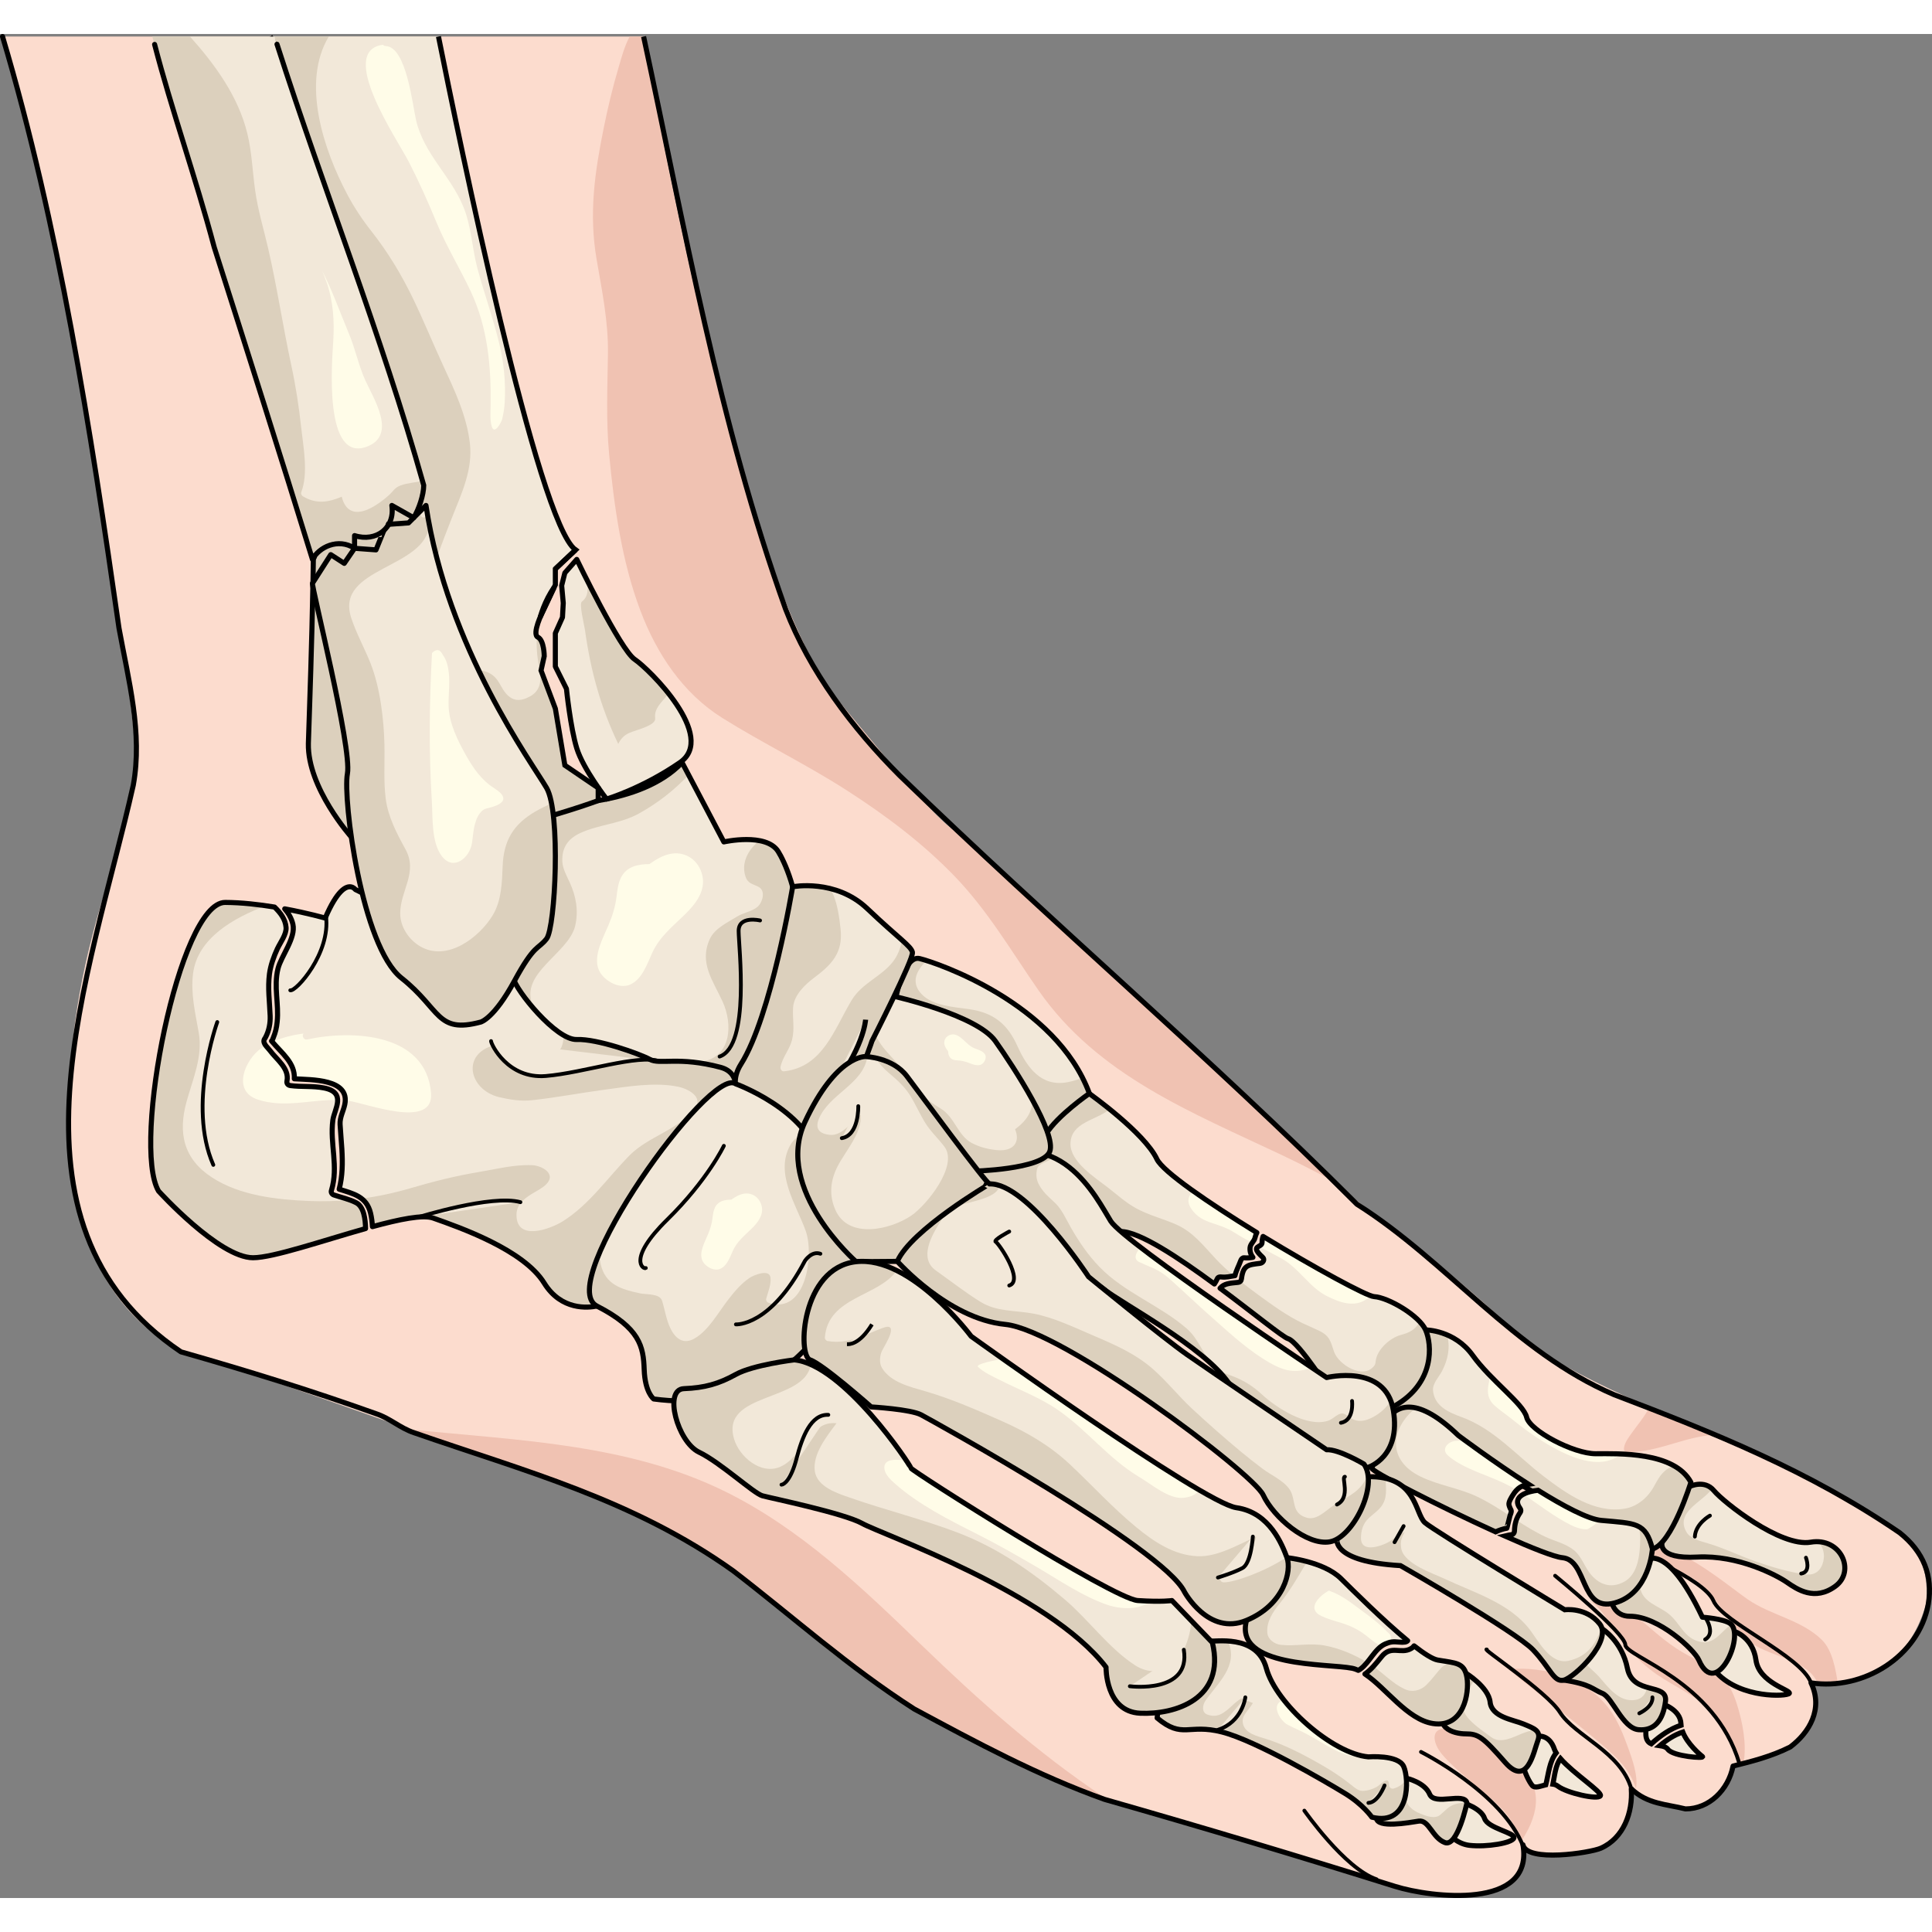<?xml version="1.0" encoding="utf-8"?>
<!-- Created by: Science Figures, www.sciencefigures.org, Generator: Science Figures Editor -->
<!DOCTYPE svg PUBLIC "-//W3C//DTD SVG 1.1//EN" "http://www.w3.org/Graphics/SVG/1.1/DTD/svg11.dtd">
<svg version="1.1" id="Layer_1" xmlns="http://www.w3.org/2000/svg" xmlns:xlink="http://www.w3.org/1999/xlink" 
	 width="800px" height="800px" viewBox="0 0 380.492 367.106" enable-background="new 0 0 380.492 367.106"
	 xml:space="preserve">
<rect x="0" y="0" width="380.492" height="367.106" fill="#808080" stroke="none"/>
<g>
	<g>
		<path fill="#FCDCCE" d="M362.059,287.933c-4.689-4.455-25.553-12.426-25.553-12.426c-7.033-3.281-31.646-12.658-40.086-21.566
			s-33.289-27.193-33.289-27.193s-68.92-66.108-74.544-69.39c-3.312-1.931-9.868-9.543-14.705-15.482
			c-3.383-4.155-9.503-11.211-11.26-13.944C144.885,100.328,129.698,17.353,126.75,0.5H0.5c7.796,17.323,25.423,123.98,26.1,140.683
			c0.703,17.347-12.894,34.695-13.128,72.204c-0.234,37.508,21.802,46.885,27.896,48.057s71.969,25.084,73.609,25.787
			s25.317,9.846,42.665,26.254c17.348,16.41,50.869,30.242,55.088,32.117c4.221,1.875,58.371,17.816,58.371,17.816
			s7.736,3.984,19.223,3.047c10.123-0.826,9.869-7.84,9.666-9.494c0.328,0.578,2.084,1.635,10.729,1.289
			c11.723-0.469,10.549-12.658,10.549-12.658c17.113,10.314,20.631-4.924,20.631-4.924c19.926-2.109,14.768-15.939,14.768-15.939
			c18.754,2.813,22.74-15.941,22.74-15.941C380.344,292.621,366.746,292.386,362.059,287.933z"/>
		<g>
			<path fill="#F0C2B2" d="M181.449,317.253c-11.735-11.342-23.832-22.904-38.619-30.197c-19.101-9.42-40.761-10.053-61.563-12.178
				c-0.186-0.02-0.37-0.037-0.556-0.057c17.122,6.105,33.459,12.061,34.267,12.408c1.641,0.703,25.317,9.846,42.665,26.254
				c17.348,16.41,50.869,30.242,55.088,32.117c0.607,0.27,2.248,0.83,4.605,1.592C204.23,338.429,192.807,328.23,181.449,317.253z"
				/>
			<path fill="#F0C2B2" d="M324.49,271.08c-0.902,1.633-2.129,3.006-3.189,4.531c-0.535,0.775-1.223,1.662-1.424,2.604
				c-0.322,1.502,0.896,1.104,2.037,1.029c5.379-0.352,10.242-3.039,15.617-3.338c-0.648-0.254-1.025-0.398-1.025-0.398
				c-2.354-1.098-6.684-2.883-11.711-5.102C324.705,270.628,324.617,270.853,324.49,271.08z"/>
			<path fill="#F0C2B2" d="M358.83,316.296c-4.035-3.996-10.035-4.83-14.631-8.01c-4.902-3.393-17.984-14.865-24.195-9.469
				c4.604,1.971,10.361,2.893,14.287,5.979c4.1,3.219,6.084,8.086,9.891,11.523c3.586,3.234,12.025,3.664,13.797,8.57
				c1.424,0.145,2.758,0.158,4.006,0.064C361.498,322.117,360.916,318.363,358.83,316.296z"/>
			<path fill="#F0C2B2" d="M333.979,320.085c-3.732-1.705-6.441-3.943-9.512-6.604c-3.393-2.936-7.047-3.85-11.094-4.746
				c1.111,0.777,2.055,1.846,2.889,3.113c2.824,4.293,5.799,8.326,10.098,11.275c3.551,2.436,8.102,4.326,10.996,7.576
				c2.609,2.932,3.578,6.484,5.057,9.914c0.334-0.039,0.662-0.08,0.98-0.127c0.639-3.803-0.223-8.043-1.322-11.553
				C340.609,324.269,338.305,322.06,333.979,320.085z"/>
			<path fill="#F0C2B2" d="M316.9,329.839c-4.508-6.006-12.508-8.451-19.84-7.795c5.656,4.684,11.559,9.063,17.174,13.797
				c3.334,2.813,6.684,5.572,7.959,9.699c0.469-2.508-0.785-5.906-1.496-7.881C319.738,334.992,318.621,332.132,316.9,329.839z"/>
			<path fill="#F0C2B2" d="M299.311,341.218c-3.578-3.188-8.789-6.533-13.58-7.375c-4.148-0.73-3.785,2.592-1.639,5.078
				c1.926,2.227,4.379,4.248,7.238,6.611c3.713,3.066,7.354,6.123,7.961,10.809C302.664,351.521,304.359,345.716,299.311,341.218z"
				/>
			<path fill="#F0C2B2" d="M188.587,157.358c-3.312-1.931-9.868-9.543-14.705-15.482c-3.383-4.155-9.503-11.211-11.26-13.944
				C144.885,100.328,129.698,17.353,126.75,0.5h-2.736c-1.048,1.906-1.645,4.261-2.19,6.091c-1.159,3.884-2.095,7.833-2.902,11.805
				c-1.793,8.84-2.975,16.955-1.425,25.987c1.071,6.243,2.327,12.268,2.234,18.626c-0.098,6.553-0.389,13.166,0.229,19.702
				c0.973,10.296,2.492,21.164,6.17,30.883c3.198,8.451,8.343,16.243,16.132,21.114c8.003,5.006,16.532,9.133,24.486,14.244
				c7.562,4.858,14.811,10.285,21.085,16.749c6.693,6.899,11.232,14.787,16.672,22.615c11.684,16.813,30.104,24.016,47.891,32.447
				c3.221,1.527,6.379,3.145,9.506,4.805C252.625,216.683,193.766,160.38,188.587,157.358z"/>
			<path fill="none" stroke="#000000" stroke-width="0.75" stroke-linecap="round" stroke-miterlimit="10" d="M320.096,298.013
				c0,0,15.473,6.094,17.348,10.549c1.803,4.281,17.275,10.816,19.223,16.176"/>
			<path fill="none" stroke="#000000" stroke-width="0.75" stroke-linecap="round" stroke-miterlimit="10" d="M306.266,303.638
				c0,0,13.754,11.254,13.83,13.598c0.082,2.391,17.592,7.031,22.455,23.365"/>
			<path fill="none" stroke="#000000" stroke-width="0.75" stroke-linecap="round" stroke-miterlimit="10" d="M292.826,318.173
				c-1.406-0.467,11.803,8.281,14.377,12.346c2.971,4.688,12.035,7.814,14.064,15.082"/>
			<path fill="none" stroke="#000000" stroke-width="0.75" stroke-linecap="round" stroke-miterlimit="10" d="M279.854,338.333
				c0,0,16.049,8.049,20.137,18.637"/>
			<path fill="none" stroke="#000000" stroke-width="0.75" stroke-linecap="round" stroke-miterlimit="10" d="M256.881,349.898
				c0,0,7.969,11.41,14.221,13.52"/>
			<path fill="none" stroke="#000000" stroke-linecap="round" stroke-linejoin="round" stroke-miterlimit="10" d="M321.268,345.601
				c0.32,4.646-1.502,9.715-6.002,11.697c-2.074,0.912-14.572,2.844-15.33-0.68c2.189,12.896-18.096,10.42-25.195,8.197
				c-18.758-5.881-37.512-11.508-57.203-17.133c-13.129-4.689-25.318-11.254-37.507-17.816
				c-13.128-8.439-23.442-17.816-35.633-27.193c-19.691-14.066-41.259-19.691-62.825-27.193c-2.813-0.938-4.688-2.813-7.502-3.752
				c-13.128-4.688-25.317-8.438-38.445-12.189c-37.508-25.318-17.816-74.078-9.377-111.586c1.875-10.315-0.938-20.629-2.813-30.944
				C17.809,77.625,11.558,37.671,0.5,0.5"/>
			<path fill="none" stroke="#000000" stroke-linejoin="round" stroke-miterlimit="10" d="M126.75,0.5
				c7.99,37.083,14.835,76.188,27.962,112.758c4.688,12.19,13.128,23.442,22.505,32.819c30.006,29.069,60.949,55.325,90.018,84.393
				c17.816,11.252,30.943,29.068,50.637,37.508c19.691,7.502,38.445,15.004,56.262,27.193c4.688,3.75,6.563,8.439,5.625,14.064
				c-1.875,10.316-12.783,17.059-23.092,15.502c2.463,5.129-0.35,9.816-4.102,12.629c-3.75,1.877-7.502,2.814-11.252,3.752
				c-0.938,4.688-4.688,8.439-9.377,8.439c-3.75-0.938-7.502-0.938-10.668-3.957"/>
		</g>
	</g>
	<g>
		<path fill="#F2E8D9" stroke="#000000" stroke-miterlimit="10" d="M304.432,344.81c0.551-2.176,0.707-4.611,2.049-6.283
			c-0.146-0.242-0.271-0.48-0.346-0.703c-1.006-3.047-3.295-2.578-3.295-2.578c-5.629,1.719-2.027,8.594-1.09,9.689
			C302.291,345.566,303.322,345.082,304.432,344.81z"/>
		<path fill="#F2E8D9" stroke="#000000" stroke-miterlimit="10" d="M307.316,339.644c-0.982,1.361-1.143,3.357-1.482,5.039
			c0.346,0.045,0.682,0.166,0.996,0.408c1.719,1.328,7.891,2.734,8.359,1.875C315.574,346.261,309.92,342.613,307.316,339.644z"/>
		<g>
			<path fill="#F2E8D9" d="M288.697,322.83c0,0,4.457,2.725,4.77,5.695c0.313,2.969,4.533,3.451,6.564,4.305
				c2.031,0.852,3.588,1.322,2.809,3.354c-0.777,2.031-2.029,9.221-6.404,4.219s-5.32-5.625-7.738-5.625
				c-2.42,0-7.025-1.182-3.512-6.564C288.697,322.83,288.697,322.83,288.697,322.83z"/>
			<path fill="#DCD0BD" d="M302.281,333.9c-0.898,0.273-1.793,0.521-2.584,0.842c-1.791,0.73-4.193,2.053-6.018,0.674
				c-1.623-1.229-4.645-3.111-5.381-5.1c-0.83-2.236,1.08-4.223,2.074-6.264c-0.914-0.754-1.676-1.223-1.676-1.223s0,0-3.512,5.383
				c-3.514,5.383,1.092,6.564,3.512,6.564c2.418,0,3.363,0.623,7.738,5.625s5.627-2.188,6.404-4.219
				C303.275,335.046,302.98,334.4,302.281,333.9z"/>
		</g>
		<path fill="none" stroke="#000000" stroke-linecap="round" stroke-linejoin="round" stroke-miterlimit="10" d="M288.697,322.83
			c0,0,4.457,2.725,4.77,5.695c0.313,2.969,4.533,3.451,6.564,4.305c2.031,0.852,3.588,1.322,2.809,3.354
			c-0.777,2.031-2.029,9.221-6.404,4.219s-5.32-5.625-7.738-5.625c-2.42,0-7.025-1.182-3.512-6.564
			C288.697,322.83,288.697,322.83,288.697,322.83z"/>
		<path fill="#F2E8D9" stroke="#000000" stroke-miterlimit="10" d="M335.273,339.23c-0.512-0.383-2.945-2.482-3.867-4.811
			c-1.611,0.529-3.123,1.514-4.518,2.686c0.641,0.096,1.236,0.236,1.586,0.719C329.49,339.23,335.898,339.699,335.273,339.23z"/>
		<path fill="#F2E8D9" stroke="#000000" stroke-miterlimit="10" d="M325.207,336.742c1.766-1.592,3.729-2.977,5.869-3.672
			c-0.006-0.08-0.021-0.16-0.023-0.24c-0.078-2.885-3.764-3.992-3.764-3.992c-1.168-0.502-3.346,3.281-3.146,6.174
			C324.213,336.019,324.641,336.49,325.207,336.742z"/>
		<g>
			<path fill="#F2E8D9" d="M315.506,314.064c0,0,3.904,2.377,4.998,7.795c1.094,5.416,7.971,2.758,7.502,6.51
				c-0.469,3.75-2.188,5.861-5.313,5.588c-3.127-0.275-5.145-6.369-7.105-7.15c-1.961-0.783-2.207-1.777-7.586-2.617
				C302.623,323.347,310.041,310.23,315.506,314.064z"/>
			<path fill="#DCD0BD" d="M324.404,325.613c-0.242,1.236-0.951,2.279-2.369,2.488c-3.199,0.471-5.291-2.482-7.178-4.648
				c-1.082-1.24-4.861-3.916-3.971-5.887c0.873-1.936,3.48-1.828,4.889-3.318c-0.166-0.119-0.27-0.184-0.27-0.184
				c-5.465-3.834-12.883,9.283-7.504,10.125c5.379,0.84,5.625,1.834,7.586,2.617c1.961,0.781,3.979,6.875,7.105,7.15
				c3.125,0.273,4.844-1.838,5.313-5.588C328.258,326.343,326.367,326.181,324.404,325.613z"/>
			<path fill="#F2E8D9" stroke="#000000" stroke-width="0.75" stroke-linecap="round" stroke-miterlimit="10" d="M325.428,327.587
				c0,0,0.328,1.682-2.58,3.146"/>
		</g>
		<path fill="none" stroke="#000000" stroke-linecap="round" stroke-linejoin="round" stroke-miterlimit="10" d="M315.506,314.064
			c0,0,3.904,2.377,4.998,7.795c1.094,5.416,7.971,2.758,7.502,6.51c-0.469,3.75-2.188,5.861-5.313,5.588
			c-3.127-0.275-5.145-6.369-7.105-7.15c-1.961-0.783-2.207-1.777-7.586-2.617C302.623,323.347,310.041,310.23,315.506,314.064z"/>
		<path fill="#F2E8D9" d="M53.214,0.5c12.824,18.584,7.701,130.644,7.517,139.235c-0.19,8.751,8.463,18.42,8.463,18.42
			c17.649,4.355,48.613-7.18,48.613-7.18v-2.489l-6.563-4.466l-1.872-11.162l-2.816-7.502l0.625-2.813c0,0,0-3.126-1.251-3.75
			c-1.25-0.625,0.938-5.001,0.938-5.001l2.505-5.313v-3.126l3.981-3.75c-7.423-5.175-23.091-81.543-27-101.102"/>
		<g>
			<g>
				<path fill="#F2E8D9" d="M332.732,286.082c0,0,2.932-1.473,4.807,0.793c1.875,2.268,13.127,11.164,19.066,10.154
					c5.938-1.01,8.908,5.709,4.846,8.68c-4.064,2.969-7.502,0.625-9.535-0.781c-2.031-1.408-9.598-5.406-17.658-4.971
					c-8.063,0.438-6.912-2.928-6.912-2.928s2.375-11.723,5.662-11.418"/>
				<path fill="#DCD0BD" d="M358.146,296.957c0.859,1.057,1.297,2.332,0.939,3.857c-0.412,1.762-1.611,2.813-3.521,2.557
					c-3.305-0.443-6.672-1.463-9.813-2.559c-3.232-1.127-6.256-2.643-9.539-3.605c-1.316-0.387-3.32-0.859-4.074-2.164
					c-2.287-3.953,3.092-5.857,5.047-8.539c-1.867-1.721-4.453-0.422-4.453-0.422l0.275-0.471
					c-3.287-0.305-5.662,11.418-5.662,11.418s-1.15,3.365,6.912,2.928c8.061-0.436,15.627,3.563,17.658,4.971
					c2.033,1.406,5.471,3.75,9.535,0.781C365.143,303.009,363.018,297.234,358.146,296.957z"/>
				<path fill="#F2E8D9" stroke="#000000" stroke-width="0.75" stroke-linecap="round" stroke-miterlimit="10" d="M336.758,291.798
					c0,0-2.813,1.537-2.969,4.129"/>
				<path fill="#F2E8D9" stroke="#000000" stroke-width="0.75" stroke-linecap="round" stroke-miterlimit="10" d="M355.668,300.082
					c0,0,1.094,2.813-0.938,3.125"/>
			</g>
			<path fill="none" stroke="#000000" stroke-miterlimit="10" d="M332.732,286.082c0,0,2.932-1.473,4.807,0.793
				c1.875,2.268,13.127,11.164,19.066,10.154c5.938-1.01,8.908,5.709,4.846,8.68c-4.064,2.969-7.502,0.625-9.535-0.781
				c-2.031-1.408-9.598-5.406-17.658-4.971c-8.063,0.438-6.912-2.928-6.912-2.928s2.375-11.723,5.662-11.418"/>
		</g>
		<path fill="#F2E8D9" stroke="#000000" stroke-miterlimit="10" d="M341.613,314.615c0,0,3.582,1.096,4.209,5.627
			c0.625,4.531,7.031,5.939,6.563,6.564s-9.455,1.031-14.221-3.977C333.396,317.82,340.889,314.291,341.613,314.615z"/>
		<g>
			<g>
				<g>
					<path fill="#F2E8D9" d="M323.943,300.707c0,0,4.063-4.219,11.33,11.096c0,0,4.275,0.287,5.547,1.299
						c2.891,2.295-2.799,15.123-6.252,7.141c-0.881-2.039-7.969-8.658-13.596-8.627S315.818,301.437,323.943,300.707z"/>
					<path fill="#DCD0BD" d="M340.953,313.234c-1.992,1.354-3.318,4.035-6.121,3.416c-3.23-0.713-3.889-3.654-6.207-5.51
						c-2.057-1.643-5.131-2.236-5.615-5.188c-0.428-2.605,1.572-4.021,3.063-5.707c-1.396-0.293-2.129,0.461-2.129,0.461
						c-8.125,0.73-8.598,10.939-2.971,10.908s12.715,6.588,13.596,8.627C337.963,328.089,343.514,315.832,340.953,313.234z"/>
				</g>
				<path fill="#F2E8D9" stroke="#000000" stroke-width="0.75" stroke-linecap="round" stroke-miterlimit="10" d="M335.818,311.802
					c0,0,2.189,3.127,0,4.377"/>
			</g>
			<path fill="none" stroke="#000000" stroke-linecap="round" stroke-linejoin="round" stroke-miterlimit="10" d="M323.943,300.707
				c0,0,4.063-4.219,11.33,11.096c0,0,4.275,0.287,5.547,1.299c2.891,2.295-2.799,15.123-6.252,7.141
				c-0.881-2.039-7.969-8.658-13.596-8.627S315.818,301.437,323.943,300.707z"/>
		</g>
		<path fill="#F2E8D9" stroke="#000000" stroke-miterlimit="10" d="M287.842,348.373c0.328-0.115,3.906,1.111,4.531,3.057
			c0.625,1.943,6.018,2.803,5.783,3.82c-0.234,1.016-5.34,1.871-8.752,1.484C285.186,356.257,281.465,350.625,287.842,348.373z"/>
		<g>
			<g>
				<path fill="#F2E8D9" d="M277.01,343.527c0,0,3.576,0.781,4.547,3.127c0.971,2.344,6.838-0.469,7.344,1.719
					c0,0-1.842,8.752-4.342,7.814s-3.125-4.533-5.158-4.221c-2.031,0.313-8.193,1.439-8.316-0.607
					C270.961,349.31,277.01,343.527,277.01,343.527z"/>
				<path fill="#DCD0BD" d="M286.508,348.654c-1.238,0.383-1.939,1.318-2.885,2.09c-1.076,0.881-2.855,0.174-3.945-0.27
					c-3.162-1.291-3.15-3.447-3.27-6.355c-1.523,1.523-5.422,5.59-5.324,7.24c0.123,2.047,6.285,0.92,8.316,0.607
					c2.033-0.313,2.658,3.283,5.158,4.221s4.342-7.814,4.342-7.814c-0.012-0.051-0.041-0.086-0.059-0.133
					C288.059,348.351,287.268,348.419,286.508,348.654z"/>
			</g>
			<path fill="none" stroke="#000000" stroke-linecap="round" stroke-linejoin="round" stroke-miterlimit="10" d="M277.01,343.527
				c0,0,3.576,0.781,4.547,3.127c0.971,2.344,6.838-0.469,7.344,1.719c0,0-1.842,8.752-4.342,7.814s-3.125-4.533-5.158-4.221
				c-2.031,0.313-8.193,1.439-8.316-0.607C270.961,349.31,277.01,343.527,277.01,343.527z"/>
		</g>
		<g>
			<path fill="#F2E8D9" d="M280.809,255.228c0,0,5.625,0,9.221,5.002c3.594,5,10.002,9.533,10.627,12.189s9.221,7.189,13.598,7.189
				c4.375,0,15.471-0.469,18.754,5.625c0,0-3.752,12.191-7.58,13.129c-3.83,0.938-41.182-21.568-41.182-21.568l-8.908-3.281
				C275.338,273.513,266.586,256.478,280.809,255.228z"/>
			<path fill="#DCD0BD" d="M329.709,282.023c-1.914,0.545-2.813,1.854-3.916,3.92c-1.195,2.234-3.303,4.09-5.887,4.492
				c-5.914,0.922-11.359-2.926-15.816-6.322c-5.338-4.068-9.855-9.416-16.266-11.734c-2.576-0.932-5.389-2.201-5.604-5.287
				c-0.094-1.346,1.217-2.67,1.779-3.764c1.207-2.346,1.645-4.682,0.996-7.115c-2.291-0.977-4.188-0.984-4.188-0.984
				c-14.223,1.25-5.471,18.285-5.471,18.285l8.908,3.281c0,0,37.352,22.506,41.182,21.568c3.828-0.938,7.58-13.129,7.58-13.129
				C332.26,283.847,331.094,282.812,329.709,282.023z"/>
			<path fill="#FFFCE8" d="M294.311,270.089c1.059,0.969,2.258,1.74,3.371,2.639c2.104,1.697,4.291,3.332,6.609,4.73
				c4.494,2.711,10.793,5.662,14.979,2.203c-1.99-0.088-3.775-0.053-5.016-0.053c-4.377,0-12.973-4.533-13.598-7.189
				c-0.449-1.914-3.898-4.803-7.139-8.137C293.033,266.318,292.447,268.384,294.311,270.089z"/>
		</g>
		<path fill="none" stroke="#000000" stroke-linecap="round" stroke-linejoin="round" stroke-miterlimit="10" d="M280.809,255.228
			c0,0,5.625,0,9.221,5.002c3.594,5,10.002,9.533,10.627,12.189s9.221,7.189,13.598,7.189c4.375,0,15.471-0.469,18.754,5.625
			c0,0-3.752,12.191-7.58,13.129c-3.83,0.938-41.182-21.568-41.182-21.568l-8.908-3.281
			C275.338,273.513,266.586,256.478,280.809,255.228z"/>
		<g>
			<g>
				<path fill="#F2E8D9" d="M296.758,294.281c0.037-0.006,0.564-2.316,0.627-2.479c0.502-1.289,0.141-0.848-0.195-2.07
					c-0.154-0.559,0.455-1.498,0.734-1.949c0.92-1.486,1.795-1.928,3.119-2.152c-7.098-4.557-13.828-9.617-13.828-9.617
					c-15.939-15.316-16.465,5.629-17.033,6.432c-0.369,0.52,13.283,7.521,24.355,12.547
					C295.25,294.671,295.979,294.412,296.758,294.281z"/>
				<path fill="#F2E8D9" d="M315.346,292.736c-2.623-0.242-7.488-2.85-12.445-5.934c-0.01,0.002-0.02,0.008-0.033,0.008
					c-1.713,0.18-5.381,1.064-3.455,3.631c0.139,0.184,0.129,0.525,0,0.711c-0.824,1.191-1.107,2.264-1.154,3.707
					c-0.01,0.289-0.205,0.627-0.518,0.678c-0.352,0.059-0.869,0.135-1.404,0.264c5.305,2.363,9.758,4.131,11.352,4.281
					c5.002,0.469,3.439,10.783,10.316,8.908c6.875-1.875,7.424-10.627,7.424-10.627C324.098,293.05,322.066,293.361,315.346,292.736
					z"/>
				<path fill="#FFFCE8" d="M302.904,286.802c-0.014,0.002-0.023,0.008-0.037,0.008c-0.785,0.084-1.98,0.318-2.861,0.791
					c3.094,2.029,5.998,4.373,9.313,6.025c0.977,0.486,2.215,0.953,3.336,0.848c1.164-0.668,1.936-1.264,2.326-1.793
					C312.289,292.253,307.639,289.746,302.904,286.802z"/>
				<path fill="#FFFCE8" d="M298.688,286.771c0.674-0.705,1.4-0.979,2.359-1.143c-5.107-3.275-10.025-6.814-12.383-8.543
					c-0.639-0.033-1.279-0.07-1.912-0.029c-1.553,0.104-3.059,1.637-1.545,2.945c1.283,1.109,2.793,1.91,4.33,2.605
					c2.688,1.217,5.563,2.117,8.141,3.563C298.02,286.361,298.354,286.568,298.688,286.771z"/>
				<path fill="#DCD0BD" d="M322.83,294.009c0.01,0.656,0.213,1.434,0.197,2.334c-0.043,2.813-0.303,6.92-3.16,8.48
					c-2.621,1.432-5.105,0.566-6.869-1.836c-0.959-1.307-1.646-3.213-2.895-4.277c-1.627-1.387-3.797-1.83-5.703-2.719
					c-2.018-0.939-3.902-2.109-5.766-3.313c-0.234,0.668-0.352,1.363-0.377,2.18c-0.01,0.289-0.205,0.627-0.518,0.678
					c-0.352,0.059-0.869,0.135-1.404,0.264c5.305,2.363,9.758,4.131,11.352,4.281c5.002,0.469,3.439,10.783,10.316,8.908
					c6.875-1.875,7.424-10.627,7.424-10.627C324.828,295.966,324.08,294.72,322.83,294.009z"/>
				<path fill="#DCD0BD" d="M296.758,294.281c0.035-0.006,0.498-2.027,0.609-2.422c-2.088-1.361-4.176-2.713-6.414-3.781
					c-3.594-1.717-7.639-2.234-11.211-3.982c-6.459-3.158-6.08-9.266-0.922-13.514c-7.775-1.701-8.193,11.236-8.639,11.863
					c-0.369,0.52,13.283,7.521,24.355,12.547C295.25,294.671,295.979,294.412,296.758,294.281z"/>
			</g>
			<path fill="none" stroke="#000000" stroke-miterlimit="10" d="M296.758,294.281c0.037-0.006,0.564-2.316,0.627-2.479
				c0.502-1.289,0.141-0.848-0.195-2.07c-0.154-0.559,0.455-1.498,0.734-1.949c0.92-1.486,1.795-1.928,3.119-2.152
				c-7.098-4.557-13.828-9.617-13.828-9.617c-15.939-15.316-16.465,5.629-17.033,6.432c-0.369,0.52,13.283,7.521,24.355,12.547
				C295.25,294.671,295.979,294.412,296.758,294.281z"/>
			<path fill="none" stroke="#000000" stroke-miterlimit="10" d="M315.346,292.736c-2.623-0.242-7.488-2.85-12.445-5.934
				c-0.01,0.002-0.02,0.008-0.033,0.008c-1.713,0.18-5.381,1.064-3.455,3.631c0.139,0.184,0.129,0.525,0,0.711
				c-0.824,1.191-1.107,2.264-1.154,3.707c-0.01,0.289-0.205,0.627-0.518,0.678c-0.352,0.059-0.869,0.135-1.404,0.264
				c5.305,2.363,9.758,4.131,11.352,4.281c5.002,0.469,3.439,10.783,10.316,8.908c6.875-1.875,7.424-10.627,7.424-10.627
				C324.098,293.05,322.066,293.361,315.346,292.736z"/>
		</g>
		<g>
			<g>
				<path fill="#F2E8D9" d="M263.305,296.427c0.021-0.014-1.094,4.434,12.504,5.217c0,0,22.66,12.971,26.098,16.566
					c3.438,3.594,4.064,6.486,6.096,5.979s9.689-7.758,7.033-11.088c-2.658-3.33-6.879-2.764-6.879-2.764
					s-25.473-15.412-27.504-17.133c-2.031-1.719-1.563-9.377-11.33-9.064c0,0-6.018,5.914-7.111,11.787"/>
				<path fill="#DCD0BD" d="M315.352,313.634c-0.045,0.23-0.086,0.459-0.166,0.701c-1.039,3.148-2.938,5.297-6.248,6.047
					c-3.568,0.809-5.893-3.818-7.607-6.066c-4.063-5.328-10.898-7.277-16.744-10.041c-2.234-1.057-8.135-2.967-8.627-6.031
					c-0.223-1.387,0.063-2.08,0.686-3.232c0.035-0.064-2.021,1.141-2.303,1.393c-0.465,0.414-1.084,0.729-1.648,0.973
					c-1.4,0.611-4.631,1.539-4.662-1.088c-0.02-1.521,0.4-2.939,1.537-4.006c0.744-0.699,1.656-1.316,2.309-2.104
					c1.465-1.768,1.055-3.711,0.986-5.732c-1.004-0.232-2.168-0.35-3.541-0.307c0,0-6.018,5.914-7.111,11.787l1.094,0.5
					c0.021-0.014-1.094,4.434,12.504,5.217c0,0,22.66,12.971,26.098,16.566c3.438,3.594,4.064,6.486,6.096,5.979
					C309.932,323.707,316.93,317.144,315.352,313.634z"/>
				
					<line fill="#F2E8D9" stroke="#000000" stroke-width="0.75" stroke-linecap="round" stroke-miterlimit="10" x1="276.432" y1="293.863" x2="274.645" y2="297.029"/>
			</g>
			<path fill="none" stroke="#000000" stroke-miterlimit="10" d="M263.305,296.427c0.021-0.014-1.094,4.434,12.504,5.217
				c0,0,22.66,12.971,26.098,16.566c3.438,3.594,4.064,6.486,6.096,5.979s9.689-7.758,7.033-11.088
				c-2.658-3.33-6.879-2.764-6.879-2.764s-25.473-15.412-27.504-17.133c-2.031-1.719-1.563-9.377-11.33-9.064
				c0,0-6.018,5.914-7.111,11.787"/>
		</g>
		<g>
			<path fill="#F2E8D9" d="M267.508,322.271c0.133-0.082,0.273-0.148,0.398-0.24c1.824-1.32,2.834-4.047,4.912-4.963
				c0.971-0.426,1.561-0.484,2.66-0.369c1.07,0.111,1.549-0.008,1.75-0.264c-4.859-4.004-10.873-10.006-13.143-12.246
				c-3.439-3.393-10.627-4.107-10.627-4.107s-5.471,2.969-7.971,12.346c-2.5,9.375,15.941,8.439,20.818,9.432
				C266.707,321.939,267.107,322.091,267.508,322.271z"/>
			<path fill="#F2E8D9" d="M288.9,323.671c-0.506-2.979-2.154-2.805-5.748-3.43c-1.012-0.176-2.695-1.258-4.664-2.795
				c-0.137,0.195-0.322,0.373-0.582,0.525c-2.016,1.18-3.926-0.746-5.805,1.586c-1.086,1.348-2.008,2.527-3.289,3.436
				c4.088,2.691,8.348,8.973,13.402,9.75C288.309,333.681,289.404,326.65,288.9,323.671z"/>
			<path fill="#FFFCE8" d="M263.619,312.763c2.123,0.623,3.74,1.334,5.486,2.705c0.773,0.609,1.973,1.666,3.012,2.004
				c0.223-0.156,0.453-0.295,0.701-0.404c0.24-0.105,0.457-0.189,0.664-0.252c0.768-0.693,0.65-1.428-0.357-2.201
				c-0.172-0.182-0.346-0.361-0.516-0.543c-1.219-1.146-2.52-2.184-3.875-3.164c-2.174-1.572-4.273-3.375-6.844-4.273
				c-0.059-0.021-0.098-0.057-0.145-0.086c-0.006,0.004-0.01,0.012-0.018,0.014c-1.977,1.051-4.482,3.604-1.471,5.018
				C261.34,312.087,262.473,312.425,263.619,312.763z"/>
			<path fill="#DCD0BD" d="M267.508,322.271c0.133-0.082,0.273-0.148,0.398-0.24c0.496-0.359,0.93-0.824,1.344-1.326
				c-2.525-1.537-5.322-2.727-8.219-3.297c-3.051-0.6-5.764,0.156-8.766-0.158c-1.223-0.129-2.557-1.031-2.674-2.355
				c-0.197-2.219,1.088-4.125,2.436-5.789c2.115-2.607,3.693-5.414,5.398-8.258c-2.199-0.59-3.967-0.766-3.967-0.766
				s-5.471,2.969-7.971,12.346c-2.5,9.375,15.941,8.439,20.818,9.432C266.707,321.939,267.107,322.091,267.508,322.271z"/>
			<path fill="#DCD0BD" d="M288.9,323.671c-0.344-2.029-1.221-2.594-2.879-2.945c-0.893,0.201-1.732,0.514-2.352,1.225
				c-0.926,1.068-1.75,2.205-2.762,3.197c-1.154,1.133-2.816,1.504-4.279,0.813c-2.373-1.119-4.047-2.994-6.152-4.457
				c-0.508,0.553-1.045,1.053-1.664,1.49c4.088,2.691,8.348,8.973,13.402,9.75C288.309,333.681,289.404,326.65,288.9,323.671z"/>
			<path fill="none" stroke="#000000" stroke-linecap="round" stroke-linejoin="round" stroke-miterlimit="10" d="M267.508,322.271
				c0.133-0.082,0.273-0.148,0.398-0.24c1.824-1.32,2.834-4.047,4.912-4.963c0.971-0.426,1.561-0.484,2.66-0.369
				c1.07,0.111,1.549-0.008,1.75-0.264c-4.859-4.004-10.873-10.006-13.143-12.246c-3.439-3.393-10.627-4.107-10.627-4.107
				s-5.471,2.969-7.971,12.346c-2.5,9.375,15.941,8.439,20.818,9.432C266.707,321.939,267.107,322.091,267.508,322.271z"/>
			<path fill="none" stroke="#000000" stroke-linecap="round" stroke-linejoin="round" stroke-miterlimit="10" d="M288.9,323.671
				c-0.506-2.979-2.154-2.805-5.748-3.43c-1.012-0.176-2.695-1.258-4.664-2.795c-0.137,0.195-0.322,0.373-0.582,0.525
				c-2.016,1.18-3.926-0.746-5.805,1.586c-1.086,1.348-2.008,2.527-3.289,3.436c4.088,2.691,8.348,8.973,13.402,9.75
				C288.309,333.681,289.404,326.65,288.9,323.671z"/>
		</g>
		<g>
			<path fill="#F2E8D9" d="M238.434,316.455c0.336,0.35,9.086-1.576,10.961,5.404c1.875,6.979,13.01,16.824,20.102,17.449
				c0,0,5.842-0.469,6.936,1.875s1.393,11.879-6.258,10.002c0,0-1.713-2.5-5.307-4.688c-3.594-2.189-17.514-10.381-24.205-12.086
				c-6.689-1.705-7.715,1.457-12.775-2.762c0,0,0.879-11.877,10.883-14.846"/>
			<path fill="#FFFCE8" d="M253.574,332.976c0.713,0.375,1.436,0.707,2.166,1.043c1.127,0.52,2.211,1.105,3.283,1.73
				c2.605,1.525,6.229,3.994,9.4,3.396c-5.018-1.01-11.564-5.918-15.6-11.059C250.029,328.917,252.162,332.238,253.574,332.976z"/>
			<path fill="#DCD0BD" d="M274.455,345.548c-0.441,0.127-0.891-0.227-0.891-0.68c-0.006-2.092-1.658-0.059-2.459,0.375
				c-0.828,0.447-1.867,0.764-2.816,0.768c-0.771,0.006-1.57-0.693-2.111-1.133c-1.764-1.426-3.684-2.697-5.646-3.832
				c-3.762-2.174-7.748-4.277-11.934-5.502c-1.639-0.477-3.867-1.221-3.867-3.334c0-0.934,0.732-1.713,1.254-2.404
				c0.281-0.346,0.535-0.711,0.762-1.094l-2.307-0.906c-0.641,0.41-1.23,0.877-1.777,1.402c-1.496,1.367-2.787,2.537-4.891,1.771
				c-1.158-0.42-0.943-1.891-0.389-2.699c2.402-3.5,6.645-6.932,4.438-11.783c-1.811-0.115-3.256,0.096-3.387-0.043l0.336,0.35
				c-10.004,2.969-10.883,14.846-10.883,14.846c5.061,4.219,6.086,1.057,12.775,2.762c6.691,1.705,20.611,9.896,24.205,12.086
				c3.594,2.188,5.307,4.688,5.307,4.688c5.887,1.443,7.064-3.867,6.799-7.461C276.459,344.544,275.672,345.195,274.455,345.548z"/>
			<path fill="#F2E8D9" stroke="#000000" stroke-width="0.75" stroke-linecap="round" stroke-miterlimit="10" d="M245.256,327.587
				c0,0-0.549,4.814-5.395,6.393"/>
			
				<path fill="#F2E8D9" stroke="#000000" stroke-width="0.75" stroke-linecap="round" stroke-linejoin="round" stroke-miterlimit="10" d="
				M272.674,344.935c0,0-1.262,3.35-3.178,3.438"/>
			<path fill="none" stroke="#000000" stroke-linecap="round" stroke-linejoin="round" stroke-miterlimit="10" d="M238.434,316.455
				c0.336,0.35,9.086-1.576,10.961,5.404c1.875,6.979,13.01,16.824,20.102,17.449c0,0,5.842-0.469,6.936,1.875
				s1.393,11.879-6.258,10.002c0,0-1.713-2.5-5.307-4.688c-3.594-2.189-17.514-10.381-24.205-12.086
				c-6.689-1.705-7.715,1.457-12.775-2.762c0,0,0.879-11.877,10.883-14.846"/>
		</g>
		<g>
			<path fill="#F2E8D9" d="M239.746,245.119c0.137-0.311,0.508-0.363,0.795-0.324c0.848,0.119,1.787-0.109,2.678-0.254
				c0.25-1.066,0.74-1.887,1.146-3.004c0.098-0.273,0.354-0.555,0.678-0.518c0.582,0.064,1.146,0.004,1.707-0.086
				c-0.402-0.535-0.635-1.129-0.559-1.932c0.07-0.721,0.813-1.219,0.971-1.922c0.084-0.369,0.213-0.701,0.363-1.018
				c-9.486-5.834-18.527-12.012-19.684-14.475c-2.443-5.197-13.344-12.932-13.344-12.932c-5.471-1.25-9.469,9.012-10.783,10.314
				s9.689,16.879,17.006,16.879c3.662,0,11.381,5.131,18.445,10.334C239.377,245.839,239.584,245.49,239.746,245.119z"/>
			<path fill="#F2E8D9" d="M280.762,255.228c-1.25-2.814-7.344-6.408-10.156-6.564c-1.424-0.078-11.711-5.67-21.854-11.852
				c-0.125,0.344-0.201,0.723-0.193,1.16c0.027,1.182-2.578,0.457,0.107,2.941c0.5,0.461,0.061,1.131-0.496,1.199
				c-2.318,0.287-3.346,0.311-3.672,3.049c-0.051,0.412-0.287,0.662-0.705,0.703c-1.668,0.166-2.725,0.232-3.514,1.145
				c6.594,4.908,12.381,9.643,13.391,9.938c2.133,0.627,8.65,10.939,8.65,10.939s4.221,6.877,12.279,2.344
				C282.656,265.699,282.012,258.041,280.762,255.228z"/>
			<path fill="#FFFCE8" d="M242.971,235.968c1.203,0.766,2.42,1.449,3.641,2.113c0.225-0.32,0.469-0.631,0.551-1.002
				c0.084-0.369,0.213-0.701,0.365-1.018c-4.535-2.787-8.969-5.656-12.49-8.16c-0.977,0.74-1.391,1.98-0.479,3.377
				c1.135,1.736,2.539,2.373,4.381,2.979C240.33,234.714,241.725,235.175,242.971,235.968z"/>
			<path fill="#FFFCE8" d="M248.752,236.812c-0.125,0.344-0.201,0.723-0.193,1.16c0.012,0.447-0.355,0.621-0.67,0.799
				c1.469,0.775,2.949,1.533,4.438,2.348c3.52,1.924,5.496,5.713,9.074,7.484c2.418,1.197,5.32,2.297,7.793,0.518
				c0.285-0.205,0.531-0.42,0.75-0.639C267.203,247.501,257.92,242.4,248.752,236.812z"/>
			<path fill="#DCD0BD" d="M239.746,245.119c0.137-0.311,0.508-0.363,0.795-0.324c0.781,0.109,1.637-0.072,2.461-0.215
				c-1.232-1.043-2.426-2.127-3.529-3.303c-2.441-2.602-4.459-5.318-7.828-6.811c-2.551-1.131-5.338-1.811-7.797-3.139
				c-2.139-1.154-3.867-2.764-5.777-4.238c-2.391-1.848-7.303-4.973-7.25-8.529c0.061-4.238,4.99-4.568,7.732-6.799
				c-2.277-1.844-4.055-3.105-4.055-3.105c-5.471-1.25-9.469,9.012-10.783,10.314s9.689,16.879,17.006,16.879
				c3.662,0,11.381,5.131,18.445,10.334C239.377,245.839,239.584,245.49,239.746,245.119z"/>
			<path fill="#DCD0BD" d="M280.762,255.228c-0.234-0.527-0.639-1.082-1.16-1.637c-0.877,1.605-1.975,2.16-3.77,2.641
				c-2.021,0.541-4.68,2.832-4.906,5.189c-0.031,0.322-0.086,0.619-0.287,0.875c-2.201,2.805-7.053-0.266-7.91-2.779
				c-0.686-2.006-0.797-3.082-2.906-4.115c-1.08-0.529-2.193-0.984-3.281-1.498c-3.045-1.439-5.963-3.574-8.684-5.553
				c-1.203-0.875-2.395-1.781-3.564-2.713c-0.117,0.125-0.283,0.205-0.5,0.227c-1.668,0.166-2.725,0.232-3.514,1.145
				c6.594,4.908,12.381,9.643,13.391,9.938c2.133,0.627,8.65,10.939,8.65,10.939s4.221,6.877,12.279,2.344
				C282.656,265.699,282.012,258.041,280.762,255.228z"/>
			<path fill="none" stroke="#000000" stroke-linecap="round" stroke-linejoin="round" stroke-miterlimit="10" d="M280.762,255.228
				c-1.25-2.814-7.344-6.408-10.156-6.564c-1.424-0.078-11.711-5.67-21.854-11.852c-0.125,0.344-0.201,0.723-0.193,1.16
				c0.027,1.182-2.578,0.457,0.107,2.941c0.5,0.461,0.061,1.131-0.496,1.199c-2.318,0.287-3.346,0.311-3.672,3.049
				c-0.051,0.412-0.287,0.662-0.705,0.703c-1.668,0.166-2.725,0.232-3.514,1.145c6.594,4.908,12.381,9.643,13.391,9.938
				c2.133,0.627,8.65,10.939,8.65,10.939s4.221,6.877,12.279,2.344C282.656,265.699,282.012,258.041,280.762,255.228z"/>
			<path fill="none" stroke="#000000" stroke-linecap="round" stroke-linejoin="round" stroke-miterlimit="10" d="M239.746,245.119
				c0.137-0.311,0.508-0.363,0.795-0.324c0.848,0.119,1.787-0.109,2.678-0.254c0.25-1.066,0.74-1.887,1.146-3.004
				c0.098-0.273,0.354-0.555,0.678-0.518c0.582,0.064,1.146,0.004,1.707-0.086c-0.402-0.535-0.635-1.129-0.559-1.932
				c0.07-0.721,0.813-1.219,0.971-1.922c0.084-0.369,0.213-0.701,0.363-1.018c-9.486-5.834-18.527-12.012-19.684-14.475
				c-2.443-5.197-13.344-12.932-13.344-12.932c-5.471-1.25-9.469,9.012-10.783,10.314s9.689,16.879,17.006,16.879
				c3.662,0,11.381,5.131,18.445,10.334C239.377,245.839,239.584,245.49,239.746,245.119z"/>
		</g>
		<g>
			<path fill="#F2E8D9" d="M269.496,282.265c0,0,6.467-2.031,4.904-11.252c-1.563-9.223-13.127-6.408-13.127-6.408
				s-39.854-26.568-42.51-30.787c-2.656-4.221-10.465-20.758-26.406-10.285l13.67,20.912c0,0,7.662-0.236,11.26,2.676
				c3.6,2.912,19.697,11.309,24.73,18.615C247.051,273.044,263.184,283.984,269.496,282.265z"/>
			<path fill="#FFFCE8" d="M224.734,242.009c0.266,0.125,0.531,0.248,0.799,0.373c0.527,0.229,1.055,0.455,1.584,0.678
				c1.248,0.561,2.311,1.291,3.33,2.201c2.654,2.367,5.211,4.838,7.881,7.191c3.273,2.885,6.586,6.002,10.273,8.354
				c1.967,1.254,4.244,2.6,6.678,2.484c0.67-0.033,2.184-0.162,2.934-0.738c-7.023-4.727-24.398-16.514-33.619-23.613
				C223.297,240.539,223.334,241.566,224.734,242.009z"/>
			<path fill="#DCD0BD" d="M273.898,269.179c-0.832,1.346-2.088,2.482-3.5,3.219c-1.486,0.773-2.871,1.111-4.377,0.193
				c-1.086-0.664-1.447-1.441-2.936-0.404c-0.494,0.346-1.014,0.768-1.598,0.949c-4.164,1.283-10.117-2.568-13.016-5.248
				c-1.801-1.666-3.602-2.771-5.914-3.629c-1.154-0.428-2.477-0.863-3.369-1.758c1.127,1.088,2.096,2.172,2.828,3.234
				c5.033,7.309,21.166,18.248,27.479,16.529c0,0,6.467-2.031,4.904-11.252C274.287,270.335,274.111,269.732,273.898,269.179z"/>
			<path fill="#DCD0BD" d="M233.729,254.966c-5.299-4.602-12.268-7.07-17.186-12.139c-2.258-2.326-4.035-4.953-5.646-7.76
				c-0.918-1.6-1.711-3.48-3.039-4.787c-0.799-0.783-1.721-1.525-2.408-2.41c-1.041-1.34-1.566-2.443-1.25-4.15
				c0.291-1.566,2.234-1.373,3.113-2.512c-3.895-1.729-8.82-1.705-14.955,2.324l13.67,20.912c0,0,7.662-0.236,11.26,2.676
				c3.07,2.484,15.234,8.961,21.865,15.346C236.943,260.214,236.168,257.083,233.729,254.966z"/>
			<path fill="none" stroke="#000000" stroke-linecap="round" stroke-linejoin="round" stroke-miterlimit="10" d="M269.496,282.265
				c0,0,6.467-2.031,4.904-11.252c-1.563-9.223-13.127-6.408-13.127-6.408s-39.854-26.568-42.51-30.787
				c-2.656-4.221-10.465-20.758-26.406-10.285l13.67,20.912c0,0,7.662-0.236,11.26,2.676c3.6,2.912,19.697,11.309,24.73,18.615
				C247.051,273.044,263.184,283.984,269.496,282.265z"/>
		</g>
		<path fill="#F2E8D9" d="M176.082,191.308c0,0,1.737-10.002,5.02-9.221s26.879,8.752,33.443,26.568c0,0-6.338,4.379-8.518,7.971
			c-2.178,3.592-6.332-0.625-6.332-0.625l-7.338-9.457L176.082,191.308z"/>
		<path fill="#DCD0BD" d="M210.291,206.429c-5.207,1.01-8.004-2.854-9.906-7.078c-1.979-4.391-4.686-6.609-9.584-7.305
			c-2.879-0.408-7.059-0.646-9.253-2.904c-2.288-2.354-1.027-4.762,0.944-6.654c-0.614-0.195-1.09-0.328-1.391-0.4
			c-3.282-0.781-5.02,9.221-5.02,9.221l16.275,15.236l7.338,9.457c0,0,4.154,4.217,6.332,0.625c2.18-3.592,8.518-7.971,8.518-7.971
			c-0.395-1.068-0.854-2.1-1.361-3.098C212.234,205.953,211.244,206.246,210.291,206.429z"/>
		<path fill="none" stroke="#000000" stroke-linecap="round" stroke-linejoin="round" stroke-miterlimit="10" d="M176.082,191.308
			c0,0,1.737-10.002,5.02-9.221s26.879,8.752,33.443,26.568c0,0-6.338,4.379-8.518,7.971c-2.178,3.592-6.332-0.625-6.332-0.625
			l-7.338-9.457L176.082,191.308z"/>
		<g>
			<path fill="#F2E8D9" d="M176.082,189.525c0,0,16.268,3.658,19.941,8.816s12.113,18.227,10.707,21.771
				c-1.406,3.547-15.246,3.859-15.246,3.859l-21.534-20.873C169.95,203.099,168.094,190.085,176.082,189.525z"/>
			<path fill="#DCD0BD" d="M203.295,209.857c0.072,2.037-0.873,4.041-3.389,5.842c1.098,2.604-0.389,4.406-3.506,4.117
				c-1.758-0.162-3.438-0.57-5.006-1.396c-2.796-1.477-3.369-5.18-6.229-6.855c-2.845-1.666-4.641-3.5-6.43-6.291
				c-1.776-2.771-4.648-4.801-6.112-7.736c-1.981-3.973,1.657-5.545,4.021-7.879c-0.357-0.086-0.563-0.133-0.563-0.133
				c-7.988,0.561-6.132,13.574-6.132,13.574l21.534,20.873c0,0,13.84-0.313,15.246-3.859
				C207.434,218.345,205.682,214.203,203.295,209.857z"/>
			<path fill="none" stroke="#000000" stroke-linecap="round" stroke-linejoin="round" stroke-miterlimit="10" d="M176.082,189.525
				c0,0,16.268,3.658,19.941,8.816s12.113,18.227,10.707,21.771c-1.406,3.547-15.246,3.859-15.246,3.859l-21.534-20.873
				C169.95,203.099,168.094,190.085,176.082,189.525z"/>
		</g>
		<g>
			<g>
				<path fill="#F2E8D9" d="M108.673,151.812c0.349-0.2,17.341,0.425,25.661-8.327l8.222,15.629c0,0,8.314-1.875,10.692,1.875
					c2.378,3.75,11.658,24.864-8.376,45.77c0,0-38.631,13.617-44.726-16.545C94.052,160.051,107.509,152.48,108.673,151.812z"/>
				<path fill="#DCD0BD" d="M149.576,158.87c-0.841,0.654-1.564,1.405-2.096,2.283c-0.877,1.447-1.215,3.08-0.678,4.731
					c0.497,1.528,1.486,1.467,2.639,2.114c1.433,0.803,0.688,3.105-0.262,3.911c-1.047,0.887-2.832,1.165-4.027,1.914
					c-1.865,1.169-4.409,2.313-5.37,4.435c-2.13,4.702,0.643,8.181,2.531,12.313c2.03,4.438,1.786,10.953-4.223,11.852
					c-3.175,0.475-6.269-0.113-9.445-0.156c-2.927-0.037-6.047,1.1-8.94,0.379c-3.337-0.834-5.899-3.199-8.557-5.252
					c-2.062-1.594-5.124-3.563-6.207-6.063c-2.769-6.387,7.065-10.209,8.342-15.707c0.687-2.955,0.161-5.84-1.098-8.561
					c-0.571-1.236-1.388-2.709-1.44-4.106c-0.106-2.741,1.124-4.491,3.578-5.608c3.771-1.716,7.819-1.768,11.575-3.86
					c3.653-2.036,6.887-4.548,9.714-7.573l-1.278-2.43c-8.32,8.752-25.313,8.127-25.661,8.327
					c-1.164,0.668-14.621,8.24-8.526,38.403c6.095,30.162,44.726,16.545,44.726,16.545c20.034-20.906,10.754-42.02,8.376-45.77
					C152.481,159.781,151.098,159.161,149.576,158.87z"/>
				
					<path fill="none" stroke="#000000" stroke-width="0.75" stroke-linecap="round" stroke-linejoin="round" stroke-miterlimit="10" d="
					M149.688,174.585c0,0-4.22-1.018-4.22,2.069c0,3.088,2.345,22.624-3.75,24.733"/>
				<path fill="none" stroke="#000000" stroke-linecap="round" stroke-linejoin="round" stroke-miterlimit="10" d="M108.673,151.812
					c0.349-0.2,17.341,0.425,25.661-8.327l8.222,15.629c0,0,8.314-1.875,10.692,1.875c2.378,3.75,11.658,24.864-8.376,45.77
					c0,0-38.631,13.617-44.726-16.545C94.052,160.051,107.509,152.48,108.673,151.812z"/>
			</g>
			<path fill="#FFFCE8" d="M138.321,165.73c-0.662-2.919-3.186-4.763-6.098-4.296c-1.563,0.251-3.035,1.128-4.323,2.046
				c-2.246,0.019-4.487,0.446-5.598,2.653c-0.573,1.139-0.722,2.476-0.874,3.724c-0.242,1.998-0.797,3.737-1.567,5.592
				c-1.04,2.504-3.124,6.118-1.92,8.901c0.881,2.037,3.977,3.848,6.17,2.859c2.379-1.07,3.336-4.055,4.339-6.244
				c1.45-3.165,3.939-5.125,6.381-7.508C136.925,171.417,139.026,168.833,138.321,165.73z"/>
		</g>
		<g>
			<g>
				<path fill="#F2E8D9" d="M70.16,230.179c-1.369-0.713-2.947-1.033-4.402-1.531c-0.355-0.121-0.609-0.482-0.492-0.865
					c1.455-4.762-0.335-9.178,0.287-13.879c0.281-2.117,2.787-5.449-1.756-6.336c-2.179-0.428-4.407-0.17-6.604-0.463
					c-0.471-0.063-0.775-0.398-0.678-0.889c0.495-2.518-2.039-4.23-3.35-6.018c-0.341-0.467-1.193-1.172-1.197-1.861
					c-0.001-0.303,0.217-0.518,0.346-0.77c0.669-1.301,0.946-2.74,0.89-4.197c-0.107-2.779-0.5-5.486-0.136-8.262
					c0.219-1.67,0.847-3.414,1.554-4.944c0.553-1.192,1.825-2.845,1.715-4.213c-0.131-1.616-1.092-2.863-2.267-4.007
					c-3.071-0.502-6.491-0.897-9.716-0.912c-9.063-0.041-18.441,47.781-13.128,56.846c0,0,11.896,13.129,18.606,13.129
					c3.955,0,13.722-3.365,22.163-5.746C71.959,233.503,71.691,230.976,70.16,230.179z"/>
				<path fill="#F2E8D9" d="M141.874,203.5c-8.283-2.189-11.878-0.469-13.91-1.563c-2.03-1.096-10.313-4.064-14.376-3.908
					c-4.064,0.156-12.035-9.713-12.504-12.123s-31.1-17.415-31.1-17.415s-0.299-0.426-0.863-0.523
					c-0.965-0.166-2.71,0.628-5.076,6.149c0,0-3.39-0.97-7.972-1.822c0.736,0.87,1.33,1.838,1.608,3.021
					c0.632,2.69-2.331,6.289-2.937,8.77c-0.874,3.578,0.214,6.914-0.16,10.479c-0.122,1.162-0.314,2.012-0.757,3.102
					c-0.252,0.623-0.266,0.754-0.351,0.652c2.03,2.439,4.658,4.301,4.491,7.449c3.364,0.211,11.018-0.033,9.928,5.082
					c-0.282,1.328-0.992,2.49-0.918,3.891c0.086,1.635,0.258,3.264,0.352,4.898c0.152,2.684,0.143,5.281-0.533,7.871
					c2.806,0.891,5.395,1.428,6.183,4.723c0.212,0.885,0.321,1.77,0.367,2.654c5.322-1.453,9.939-2.404,11.953-1.693
					c5.314,1.875,17.815,6.25,21.88,12.814c3.362,5.432,8.649,4.871,10.375,4.516c0.36-0.074,0.564-0.139,0.564-0.139
					s14.064-24.693,17.66-27.037C139.374,221.003,150.157,205.687,141.874,203.5z"/>
				<path fill="#FFFCE8" d="M84.893,208.541c-1.021-11.775-15.405-12.461-24.388-10.523c-0.731,0.158-1.103-0.734-0.712-1.16
					c-2.127,0.25-4.252,0.797-6.143,1.662c2.004,2.342,4.481,4.188,4.318,7.248c3.174,0.201,10.154-0.004,10.023,4.268
					c0.213,0.021,0.427,0.035,0.639,0.064C72.185,210.589,85.526,215.835,84.893,208.541z"/>
				<path fill="#FFFCE8" d="M66.487,209.939c-0.027-1.064-0.633-1.971-2.69-2.371c-2.179-0.428-4.407-0.17-6.604-0.463
					c-0.471-0.063-0.775-0.398-0.678-0.889c0.495-2.518-2.039-4.23-3.35-6.018c-0.197-0.27-0.563-0.621-0.839-1.002
					c-0.303,0.176-0.597,0.361-0.88,0.557c-3.148,2.18-5.839,8.355-0.735,10.084C55.914,211.599,61.227,209.832,66.487,209.939z"/>
				<path fill="#DCD0BD" d="M70.16,230.179c-0.417-0.219-0.858-0.393-1.306-0.555c-2.618,0.244-5.263,0.32-7.951,0.211
					c-6.374-0.262-13.608-1.049-19.1-4.602c-5.647-3.654-6.801-8.762-5.031-15.076c1.217-4.348,3.18-8.816,2.381-13.41
					c-0.678-3.895-1.635-7.742-1.129-11.715c0.89-7.002,8.055-10.987,14.338-13.35c-2.602-0.372-5.37-0.639-8.009-0.65
					c-9.063-0.041-18.441,47.781-13.128,56.846c0,0,11.896,13.129,18.606,13.129c3.955,0,13.722-3.365,22.163-5.746
					C71.959,233.503,71.691,230.976,70.16,230.179z"/>
				<path fill="#DCD0BD" d="M141.874,203.5c-8.283-2.189-11.878-0.469-13.91-1.563c-2.03-1.096-10.313-4.064-14.376-3.908
					c-0.754,0.029-1.644-0.289-2.593-0.838c0.001,0.783-0.106,1.523-0.347,2.174c-1.495,4.047-10.419-0.963-13.233-0.234
					c-6.69,1.736-5.021,8.84,0.912,10.254c2.131,0.508,4.29,0.832,6.474,0.598c4.706-0.508,9.366-1.414,14.058-2.041
					c4.698-0.625,9.961-1.572,14.679-0.619c1.763,0.355,5.086,1.918,3.319,4.25c-3.246,4.287-9.15,5.502-12.874,9.279
					c-4.304,4.367-7.926,9.736-13.217,13.018c-2.372,1.473-9.131,4.023-9.047-1.387c0.029-1.861,1.379-3.014,2.859-3.949
					c0.99-0.623,2.189-1.178,3.019-2.016c2.042-2.064-0.923-3.676-2.821-3.744c-3.587-0.129-7.017,0.773-10.523,1.359
					c-4.488,0.748-8.865,1.844-13.229,3.129c-3.256,0.959-6.517,1.664-9.812,2.102c0.817,0.637,1.444,1.52,1.768,2.869
					c0.212,0.885,0.321,1.77,0.367,2.654c5.322-1.453,9.939-2.404,11.953-1.693c5.314,1.875,17.815,6.25,21.88,12.814
					c3.362,5.432,8.649,4.871,10.375,4.516c0.36-0.074,0.564-0.139,0.564-0.139s14.064-24.693,17.66-27.037
					C139.374,221.003,150.157,205.687,141.874,203.5z"/>
				
					<path fill="#F2E8D9" stroke="#000000" stroke-width="0.75" stroke-linecap="round" stroke-linejoin="round" stroke-miterlimit="10" d="
					M96.709,198.341c0,0.625,3.282,7.502,10.783,6.877c7.502-0.627,18.126-4.355,22.503-2.881"/>
				
					<path fill="#F2E8D9" stroke="#000000" stroke-width="0.75" stroke-linecap="round" stroke-linejoin="round" stroke-miterlimit="10" d="
					M57.169,188.339c1.095,0.313,7.974-7.291,7.034-14.587"/>
				
					<path fill="#F2E8D9" stroke="#000000" stroke-width="0.75" stroke-linecap="round" stroke-linejoin="round" stroke-miterlimit="10" d="
					M42.791,194.591c0,0-5.939,16.408-0.781,28.131"/>
				
					<path fill="#F2E8D9" stroke="#000000" stroke-width="0.75" stroke-linecap="round" stroke-linejoin="round" stroke-miterlimit="10" d="
					M82.449,232.998c0,0,14.415-4.494,20.042-2.932"/>
			</g>
			<path fill="none" stroke="#000000" stroke-linecap="round" stroke-linejoin="round" stroke-miterlimit="10" d="M70.16,230.179
				c-1.369-0.713-2.947-1.033-4.402-1.531c-0.355-0.121-0.609-0.482-0.492-0.865c1.455-4.762-0.335-9.178,0.287-13.879
				c0.281-2.117,2.787-5.449-1.756-6.336c-2.179-0.428-4.407-0.17-6.604-0.463c-0.471-0.063-0.775-0.398-0.678-0.889
				c0.495-2.518-2.039-4.23-3.35-6.018c-0.341-0.467-1.193-1.172-1.197-1.861c-0.001-0.303,0.217-0.518,0.346-0.77
				c0.669-1.301,0.946-2.74,0.89-4.197c-0.107-2.779-0.5-5.486-0.136-8.262c0.219-1.67,0.847-3.414,1.554-4.944
				c0.553-1.192,1.825-2.845,1.715-4.213c-0.131-1.616-1.092-2.863-2.267-4.007c-3.071-0.502-6.491-0.897-9.716-0.912
				c-9.063-0.041-18.441,47.781-13.128,56.846c0,0,11.896,13.129,18.606,13.129c3.955,0,13.722-3.365,22.163-5.746
				C71.959,233.503,71.691,230.976,70.16,230.179z"/>
			<path fill="none" stroke="#000000" stroke-linecap="round" stroke-linejoin="round" stroke-miterlimit="10" d="M141.874,203.5
				c-8.283-2.189-11.878-0.469-13.91-1.563c-2.03-1.096-10.313-4.064-14.376-3.908c-4.064,0.156-12.035-9.713-12.504-12.123
				s-31.1-17.415-31.1-17.415s-0.299-0.426-0.863-0.523c-0.965-0.166-2.71,0.628-5.076,6.149c0,0-3.39-0.97-7.972-1.822
				c0.736,0.87,1.33,1.838,1.608,3.021c0.632,2.69-2.331,6.289-2.937,8.77c-0.874,3.578,0.214,6.914-0.16,10.479
				c-0.122,1.162-0.314,2.012-0.757,3.102c-0.252,0.623-0.266,0.754-0.351,0.652c2.03,2.439,4.658,4.301,4.491,7.449
				c3.364,0.211,11.018-0.033,9.928,5.082c-0.282,1.328-0.992,2.49-0.918,3.891c0.086,1.635,0.258,3.264,0.352,4.898
				c0.152,2.684,0.143,5.281-0.533,7.871c2.806,0.891,5.395,1.428,6.183,4.723c0.212,0.885,0.321,1.77,0.367,2.654
				c5.322-1.453,9.939-2.404,11.953-1.693c5.314,1.875,17.815,6.25,21.88,12.814c3.362,5.432,8.649,4.871,10.375,4.516
				c0.36-0.074,0.564-0.139,0.564-0.139s14.064-24.693,17.66-27.037C139.374,221.003,150.157,205.687,141.874,203.5z"/>
		</g>
		<g>
			<path fill="#F2E8D9" d="M156.104,167.948c0,0,8.431-1.646,14.683,4.293c6.25,5.939,8.595,7.345,8.908,8.596
				c0.312,1.25-7.971,17.504-7.971,17.504s-5.936,18.225-12.267,19.113c0,0-19.459-5.205-13.521-14.582
				S156.104,167.948,156.104,167.948z"/>
			<path fill="#DCD0BD" d="M179.695,180.837c-0.148-0.595-0.765-1.23-2.032-2.364c-0.331,1.553-0.842,3.03-1.847,4.29
				c-2.37,2.973-6.056,4.143-8.104,7.549c-3.448,5.738-5.654,13.146-13.313,13.982c-0.481,0.051-0.767-0.486-0.679-0.893
				c0.425-1.961,1.819-3.457,2.28-5.346c0.535-2.197,0.047-4.148,0.195-6.344c0.163-2.414,2.335-4.502,4.129-5.838
				c3.492-2.605,5.718-4.936,5.226-9.566c-0.251-2.362-0.667-5.72-2.058-8.007c-4.04-1.003-7.389-0.353-7.389-0.353
				s-4.229,25.548-10.167,34.925s13.521,14.582,13.521,14.582c6.331-0.889,12.267-19.113,12.267-19.113
				S180.007,182.087,179.695,180.837z"/>
			<path fill="none" stroke="#000000" stroke-linecap="round" stroke-linejoin="round" stroke-miterlimit="10" d="M156.104,167.948
				c0,0,8.431-1.646,14.683,4.293c6.25,5.939,8.595,7.345,8.908,8.596c0.312,1.25-7.971,17.504-7.971,17.504
				s-5.936,18.225-12.267,19.113c0,0-19.459-5.205-13.521-14.582S156.104,167.948,156.104,167.948z"/>
		</g>
		<path fill="#FFFCE8" d="M96.838,77.266c0.523,1.827,1.916-0.825,2.052-1.389c0.256-1.07,0.442-2.153,0.507-3.253
			c0.229-3.935-0.155-7.846-1.08-11.683c-1.203-4.984-2.952-9.801-4.284-14.747c-1.083-4.022-1.191-8.375-2.813-12.25
			c-2.58-6.164-7.689-10.281-9.265-16.904c-0.698-2.933-1.891-14.552-6.009-14.665c-0.237-0.006-0.41-0.11-0.522-0.256
			c-9.119,1.23,2.837,18.689,5.064,23.015c2.022,3.929,3.792,7.902,5.481,11.984c1.959,4.737,4.587,8.992,6.749,13.596
			c3.332,7.088,4.026,14.741,3.907,22.485C96.606,74.501,96.476,75.999,96.838,77.266z"/>
		<path fill="#DCD0BD" d="M109.371,132.859l-2.816-7.502l0.625-2.813c0,0,0-3.126-1.251-3.75c-0.076-0.038-0.139-0.091-0.19-0.155
			c-0.133,1.958,0.021,3.962,0.452,6.104c0.445,2.217,0.465,4.453-1.759,5.69c-1.912,1.064-3.484,1.06-4.905-0.695
			c-0.764-0.944-1.19-2.181-2.045-3.051c-1.825-1.857-4.362-1.3-6.689-1.578c-3.509-0.417-6.151-2.396-7.899-5.465
			c-1.618-2.84-0.32-6.37,0.597-9.183c1.694-5.195,3.582-10.326,5.6-15.404c1.847-4.646,4.042-9.284,3.451-14.434
			c-0.622-5.439-3.051-10.538-5.324-15.456c-1.98-4.287-3.759-8.669-5.809-12.924c-2.31-4.792-4.968-9.217-8.264-13.399
			c-1.796-2.28-3.404-4.707-4.765-7.273c-4.608-8.7-9.104-21.988-3.626-31.07H53.214c12.824,18.584,7.701,130.644,7.517,139.235
			c-0.19,8.751,8.463,18.42,8.463,18.42c17.649,4.355,48.613-7.18,48.613-7.18v-2.489l-6.563-4.466L109.371,132.859z"/>
		<path fill="#F2E8D9" stroke="#000000" stroke-miterlimit="10" d="M106.866,113.792l2.282-4.842
			c-0.446,0.648-0.857,1.325-1.223,2.035c-0.662,1.289-1.153,2.551-1.516,3.81C106.659,114.206,106.866,113.792,106.866,113.792z"/>
		<g>
			<path fill="#F2E8D9" d="M144.872,206.759c0,0,13.881,5.023,16.381,14.713c2.501,9.689,1.563,13.283,4.688,14.689
				c3.126,1.408,3.595,4.846,2.657,5.627c0,0-8.284,31.256-39.853,27.037c0,0-1.72-1.252-1.875-5.783
				c-0.156-4.531-0.816-8.16-9.316-12.52S139.899,203.144,144.872,206.759z"/>
			<path fill="#DCD0BD" d="M165.941,236.162c-3.125-1.406-2.188-5-4.688-14.689c-0.493-1.914-1.436-3.643-2.623-5.191
				c-1.226,0.635-2.345,1.381-3.003,2.568c-3.075,5.559,1.176,11.691,3.038,16.828c1.719,4.746,0.091,16.588-7.265,14.225
				c-0.363-0.115-0.599-0.484-0.492-0.865c0.35-1.242,0.991-2.809,0.835-4.113c-0.22-1.836-3.423-0.42-4.114,0.045
				c-1.67,1.125-2.987,2.713-4.215,4.291c-1.905,2.451-3.82,5.994-6.571,7.615c-2.179,1.283-3.768,0.152-4.791-1.932
				c-0.845-1.721-1.095-3.664-1.665-5.477c-0.455-1.445-3.099-1.182-4.305-1.439c-3.671-0.783-6.896-1.701-7.789-5.803
				c-0.15-0.693-0.23-1.377-0.281-2.053c-2.173,5.154-2.759,9.172-0.457,10.352c8.5,4.359,9.16,7.988,9.316,12.52
				c0.155,4.531,1.875,5.783,1.875,5.783c31.568,4.219,39.853-27.037,39.853-27.037C169.536,241.007,169.067,237.57,165.941,236.162
				z"/>
			
				<path fill="none" stroke="#000000" stroke-width="0.75" stroke-linecap="round" stroke-linejoin="round" stroke-miterlimit="10" d="
				M144.931,254.134c0,0,6.789,0.469,13.588-12.504c0,0,1.327-2.031,3.047-1.406"/>
			
				<path fill="none" stroke="#000000" stroke-width="0.75" stroke-linecap="round" stroke-linejoin="round" stroke-miterlimit="10" d="
				M142.556,218.97c0,0-3.169,6.697-11.152,14.535c-7.983,7.836-4.688,9.844-4.22,9.531"/>
			<path fill="none" stroke="#000000" stroke-linecap="round" stroke-linejoin="round" stroke-miterlimit="10" d="M144.872,206.759
				c0,0,13.881,5.023,16.381,14.713c2.501,9.689,1.563,13.283,4.688,14.689c3.126,1.408,3.595,4.846,2.657,5.627
				c0,0-8.284,31.256-39.853,27.037c0,0-1.72-1.252-1.875-5.783c-0.156-4.531-0.816-8.16-9.316-12.52
				S139.899,203.144,144.872,206.759z"/>
		</g>
		<path fill="#F2E8D9" d="M170.474,201.388c0,0,5.314,0.158,8.127,3.869c2.813,3.711,15.673,21.215,16.274,21.215
			c0.604,0-0.601,0-0.601,0s-5.046,11.279-17.548,15.252l-8.127,0.064c0,0-16.254-14.223-10.08-27.506
			C164.691,200.998,170.474,201.388,170.474,201.388z"/>
		<path fill="#F2E8D9" stroke="#000000" stroke-miterlimit="10" d="M170.474,194.123c0,0-0.313,5.781-7.345,14.533"/>
		<path fill="#DCD0BD" d="M178.601,205.257c-1.715-2.262-4.355-3.199-6.158-3.592c0.684,1.049,1.499,2.016,2.506,2.863
			c1.583,1.334,3.174,2.723,4.277,4.502c1.09,1.758,1.909,3.664,2.998,5.422c1.108,1.791,2.591,3.084,3.802,4.73
			c2.735,3.717-3.547,11.463-6.511,13.498c-4.043,2.775-12.442,4.801-15.01-1.131c-1.268-2.928-0.975-5.771,0.483-8.602
			c1.506-2.922,4.808-6.537,4.526-10.061c-1.834,1.422-3.717,4.156-6.043,3.928c-1.871-0.184-3.055-1.012-2.225-3.092
			c1.945-4.879,8.629-6.854,9.538-12.119c-0.039-0.066-0.073-0.137-0.111-0.205c-0.124-0.008-0.2-0.012-0.2-0.012
			s-5.782-0.391-11.955,12.895c-6.174,13.283,10.08,27.506,10.08,27.506l8.127-0.064c12.502-3.973,17.548-15.252,17.548-15.252
			s0.375,0,0.601,0C194.273,226.472,181.414,208.968,178.601,205.257z"/>
		<path fill="none" stroke="#000000" stroke-miterlimit="10" d="M170.474,201.388c0,0,5.314,0.158,8.127,3.869
			c2.813,3.711,15.673,21.215,16.274,21.215c0.604,0-0.601,0-0.601,0s-5.046,11.279-17.548,15.252l-8.127,0.064
			c0,0-16.254-14.223-10.08-27.506C164.691,200.998,170.474,201.388,170.474,201.388z"/>
		<path fill="#F2E8D9" stroke="#000000" stroke-width="0.75" stroke-linecap="round" stroke-miterlimit="10" d="M169.028,211.156
			c0,0,0.194,5.721-3.243,6.299"/>
		<path fill="none" stroke="#000000" stroke-width="0.75" stroke-linecap="round" stroke-miterlimit="10" d="M266.273,269.216
			c0,0,0.469,3.828-2.188,4.297"/>
		<path fill="#F2E8D9" d="M113.588,103.478c0,0,8.595,17.816,11.407,19.691c2.813,1.875,16.333,15.195,8.908,20.316
			c-7.425,5.121-14.446,7.19-14.446,7.19s-4.62-5.94-5.869-10.003c-1.251-4.063-2.033-11.721-2.033-11.721l-2.184-4.375v-2.813
			v-3.75l1.403-3.126l0.155-2.813l-0.313-3.438l0.626-2.5L113.588,103.478z"/>
		<path fill="#DCD0BD" d="M114.59,111.794c-0.579,0.427,0.489,4.704,0.595,5.462c1.12,8.058,3.071,15.294,6.582,22.572
			c0.43-0.942,1.07-1.697,2.18-2.185c1.392-0.611,5.266-1.443,5.082-2.879c-0.249-1.945,1.279-3.125,2.402-4.566
			c0.084-0.106,0.153-0.212,0.231-0.318c-2.568-3.256-5.515-5.943-6.667-6.711c-1.97-1.313-6.769-10.433-9.473-15.789
			C115.833,109.055,115.982,110.77,114.59,111.794z"/>
		<path fill="none" stroke="#000000" stroke-linecap="round" stroke-linejoin="round" stroke-miterlimit="10" d="M113.588,103.478
			c0,0,8.595,17.816,11.407,19.691c2.813,1.875,16.333,15.195,8.908,20.316c-7.425,5.121-14.446,7.19-14.446,7.19
			s-4.62-5.94-5.869-10.003c-1.251-4.063-2.033-11.721-2.033-11.721l-2.184-4.375v-2.813v-3.75l1.403-3.126l0.155-2.813
			l-0.313-3.438l0.626-2.5L113.588,103.478z"/>
		<path fill="#FFFCE8" d="M150.01,230.859c-0.379-1.676-1.827-2.732-3.499-2.465c-0.896,0.145-1.741,0.646-2.48,1.174
			c-1.289,0.01-2.575,0.256-3.212,1.521c-0.33,0.654-0.415,1.422-0.502,2.139c-0.14,1.146-0.457,2.143-0.899,3.209
			c-0.597,1.438-1.793,3.512-1.102,5.107c0.506,1.17,2.281,2.209,3.541,1.641c1.364-0.613,1.914-2.326,2.49-3.584
			c0.831-1.814,2.26-2.939,3.661-4.309C149.209,234.123,150.415,232.64,150.01,230.859z"/>
		<path fill="#FFFCE8" d="M187.197,197.089c-0.88,0.258-1.393,1.063-1.194,1.941c0.106,0.471,0.401,0.904,0.706,1.279
			c0.049,0.684,0.223,1.359,0.918,1.656c0.357,0.152,0.768,0.174,1.151,0.195c0.613,0.035,1.151,0.172,1.733,0.371
			c0.783,0.27,1.926,0.836,2.752,0.416c0.604-0.309,1.095-1.287,0.754-1.938c-0.373-0.705-1.301-0.939-1.988-1.203
			c-0.992-0.381-1.637-1.104-2.411-1.803C188.956,197.406,188.131,196.816,187.197,197.089z"/>
		<g>
			<path fill="#F2E8D9" d="M217.826,321.648c0,0-0.156,8.752,6.719,9.064c6.877,0.313,16.881-2.813,14.225-13.908l-7.971-8.283
				c0,0-1.877,0.313-6.723,0c-4.844-0.314-44.694-25.631-44.694-26.1s-13.252-20.41-22.958-21.301c0,0-8.123,0.984-11.493,2.859
				s-6.182,2.658-10.245,2.813c-4.063,0.156-1.251,10.471,2.969,12.504c4.22,2.031,10.783,8.127,12.503,8.596
				c1.718,0.469,16.097,3.438,19.692,5.469C173.442,295.392,206.574,306.958,217.826,321.648z"/>
			<path fill="#DCD0BD" d="M238.77,316.804l-4.168-4.332c-0.066,3.146-1.742,7.02-3.164,8.307c-2.299,2.08-5.344,2.158-7.941,0.463
				c-5.17-3.379-9.066-8.895-13.783-12.914c-6.369-5.428-13.203-10.162-21.056-13.168c-6.93-2.65-14.13-4.408-21.121-6.848
				c-2.512-0.877-6.652-2.137-7.067-5.303c-0.437-3.332,2.289-6.756,4.275-9.4c-5.318-0.619-6.557,6.621-11.083,8.574
				c-3.841,1.656-8.089-2.016-9.105-5.514c-2.692-9.27,13.97-7.154,15.113-14.633c-1.107-0.492-2.197-0.82-3.245-0.916
				c0,0-8.123,0.984-11.493,2.859s-6.182,2.658-10.245,2.813c-4.063,0.156-1.251,10.471,2.969,12.504
				c4.22,2.031,10.783,8.127,12.503,8.596c1.718,0.469,16.097,3.438,19.692,5.469c3.593,2.031,36.725,13.598,47.977,28.287
				c0,0-0.156,8.752,6.719,9.064C231.422,331.025,241.426,327.9,238.77,316.804z"/>
			
				<path fill="#F2E8D9" stroke="#000000" stroke-width="0.75" stroke-linecap="round" stroke-linejoin="round" stroke-miterlimit="10" d="
				M153.908,285.703c0.469,0,1.875-0.938,2.969-5.156c1.095-4.221,2.813-8.752,6.252-8.596"/>
			
				<path fill="#F2E8D9" stroke="#000000" stroke-width="0.75" stroke-linecap="round" stroke-linejoin="round" stroke-miterlimit="10" d="
				M222.514,325.4c0,0,12.059,1.551,10.629-7.189"/>
			<path fill="#FFFCE8" d="M174.17,282.513c0.116,1.207,1.247,2.244,2.104,3c4.704,4.15,10.564,7.098,16.137,9.904
				c4.043,2.035,7.961,4.279,11.869,6.564c4.355,2.547,8.945,5.713,13.74,7.363c2.645,0.91,6.287,1.109,8.621-0.705
				c-0.742-0.02-1.59-0.057-2.564-0.119c-4.844-0.314-44.694-25.631-44.694-26.1c0-0.072-0.309-0.596-0.86-1.428
				C177.01,280.738,173.965,280.363,174.17,282.513z"/>
			<path fill="none" stroke="#000000" stroke-linecap="round" stroke-linejoin="round" stroke-miterlimit="10" d="M217.826,321.648
				c0,0-0.156,8.752,6.719,9.064c6.877,0.313,16.881-2.813,14.225-13.908l-7.971-8.283c0,0-1.877,0.313-6.723,0
				c-4.844-0.314-44.694-25.631-44.694-26.1s-13.252-20.41-22.958-21.301c0,0-8.123,0.984-11.493,2.859s-6.182,2.658-10.245,2.813
				c-4.063,0.156-1.251,10.471,2.969,12.504c4.22,2.031,10.783,8.127,12.503,8.596c1.718,0.469,16.097,3.438,19.692,5.469
				C173.442,295.392,206.574,306.958,217.826,321.648z"/>
		</g>
		<g>
			<path fill="#F2E8D9" d="M233.26,306.8c0,0,4.727,8.752,12.229,5.627s8.908-9.846,7.971-12.346
				c-0.938-2.502-3.375-8.908-9.971-9.846s-52.23-33.758-52.23-33.758s-11.837-15.895-22.659-14.689
				c-10.823,1.205-11.564,18.504-9.064,19.332s12.034,9.268,12.034,9.268s7.813,0.461,9.846,1.559
				C183.445,273.044,229.051,298.148,233.26,306.8z"/>
			<path fill="#FFFCE8" d="M192.613,262.505c1.197,1.139,2.893,1.873,4.352,2.611c3.736,1.895,7.85,3.438,11.313,5.818
				c5.781,3.973,10.082,9.699,16.178,13.314c2.354,1.395,5.77,4.359,8.654,4.041c1.678-0.186,2.621-0.789,3.043-1.557
				c-10.625-6.188-29.008-18.996-38.623-25.793C195.928,261.179,192.033,261.955,192.613,262.505z"/>
			<path fill="#DCD0BD" d="M253.41,299.955c-4.102,2.783-10.361,5.037-12.432,4.984c-0.553-0.014-0.848-0.58-0.607-1.059
				c1.643-3.252,6.393-4.33,7.02-7.936c-3.584,1.576-7.607,4.014-11.539,3.848c-4.654-0.199-8.607-2.855-12.109-5.738
				c-4.648-3.826-8.68-8.275-13.066-12.383c-3.922-3.674-8.447-6.307-13.344-8.482c-4.854-2.158-9.92-4.369-15.025-5.865
				c-3.025-0.889-6.886-1.732-8.626-4.641c-0.576-0.965-0.42-2.463,0.057-3.416c0.51-1.021,3.599-5.748,0.073-4.424
				c-3.732,1.404-6.72,3.287-10.846,2.561c-0.287-0.051-0.539-0.391-0.517-0.678c0.631-8.07,10.557-8.012,14.158-13.197
				c-2.603-1.291-5.336-2.037-8.008-1.74c-10.823,1.205-11.564,18.504-9.064,19.332s12.034,9.268,12.034,9.268
				s7.813,0.461,9.846,1.559c2.031,1.098,47.637,26.201,51.846,34.854c0,0,4.727,8.752,12.229,5.627s8.908-9.846,7.971-12.346
				C253.443,300.042,253.426,299.994,253.41,299.955z"/>
			
				<path fill="#F2E8D9" stroke="#000000" stroke-width="0.75" stroke-linecap="round" stroke-linejoin="round" stroke-miterlimit="10" d="
				M239.861,303.988c0,0,3.127-0.938,4.846-1.875s2.031-6.186,2.031-6.186"/>
			<path fill="#F2E8D9" stroke="#000000" stroke-width="0.75" stroke-miterlimit="10" d="M166.802,258.042
				c0.39,0,2.422,0.158,4.923-3.906"/>
			<path fill="none" stroke="#000000" stroke-linecap="round" stroke-linejoin="round" stroke-miterlimit="10" d="M233.26,306.8
				c0,0,4.727,8.752,12.229,5.627s8.908-9.846,7.971-12.346c-0.938-2.502-3.375-8.908-9.971-9.846s-52.23-33.758-52.23-33.758
				s-11.837-15.895-22.659-14.689c-10.823,1.205-11.564,18.504-9.064,19.332s12.034,9.268,12.034,9.268s7.813,0.461,9.846,1.559
				C183.445,273.044,229.051,298.148,233.26,306.8z"/>
		</g>
		<g>
			<path fill="#F2E8D9" d="M176.726,241.724c0,0,10.003,11.32,21.253,12.412c11.252,1.092,48.76,29.223,50.791,33.598
				c2.033,4.377,8.596,10.002,13.129,9.221c4.531-0.781,9.689-11.096,6.721-15.314c0,0-5.002-2.975-7.346-2.814
				c0,0-22.818-15.471-27.506-18.752c-4.689-3.281-19.379-15.316-19.379-15.316s-12.146-18.598-19.514-18.285
				C194.875,226.472,179.382,235.564,176.726,241.724z"/>
			<path fill="#DCD0BD" d="M268.781,284.978c-1.58,2.607-3.936,3.289-6.348,4.941c-1.414,0.965-3.123,2.824-5.039,2.299
				c-3.225-0.887-2.066-3.611-3.428-5.6c-1.201-1.76-3.672-2.809-5.342-4.076c-1.4-1.064-2.793-2.141-4.145-3.264
				c-3.285-2.729-6.494-5.555-9.625-8.459c-2.711-2.514-5.021-5.449-7.795-7.889c-3.42-3.008-7.473-4.773-11.623-6.545
				c-3.76-1.605-7.873-3.613-11.918-4.373c-3.494-0.656-7.203-0.34-10.346-2.271c-3.059-1.879-5.924-4.143-8.854-6.213
				c-3.404-2.406-0.866-6.924,0.973-9.756c1.05-1.613,2.788-2.789,4.601-3.357c1.498-0.469,7-1.402,6.848-3.66
				c-0.645-0.199-1.271-0.309-1.866-0.283c0,0-15.493,9.092-18.149,15.252c0,0,10.003,11.32,21.253,12.412
				c11.252,1.092,48.76,29.223,50.791,33.598c2.033,4.377,8.596,10.002,13.129,9.221c3.924-0.676,8.311-8.494,7.494-13.32
				C269.242,284.082,269.051,284.529,268.781,284.978z"/>
			
				<path fill="#F2E8D9" stroke="#000000" stroke-width="0.75" stroke-linecap="round" stroke-linejoin="round" stroke-miterlimit="10" d="
				M198.76,235.849c0,0-3.281,1.719-2.656,2.031s5.625,7.658,2.656,8.596"/>
			
				<path fill="#F2E8D9" stroke="#000000" stroke-width="0.75" stroke-linecap="round" stroke-linejoin="round" stroke-miterlimit="10" d="
				M264.867,284.14c-0.781,0,1.25,4.063-1.563,5.471"/>
			<path fill="none" stroke="#000000" stroke-linecap="round" stroke-linejoin="round" stroke-miterlimit="10" d="M176.726,241.724
				c0,0,10.003,11.32,21.253,12.412c11.252,1.092,48.76,29.223,50.791,33.598c2.033,4.377,8.596,10.002,13.129,9.221
				c4.531-0.781,9.689-11.096,6.721-15.314c0,0-5.002-2.975-7.346-2.814c0,0-22.818-15.471-27.506-18.752
				c-4.689-3.281-19.379-15.316-19.379-15.316s-12.146-18.598-19.514-18.285C194.875,226.472,179.382,235.564,176.726,241.724z"/>
		</g>
		<path fill="none" stroke="#000000" stroke-miterlimit="10" d="M53.214,0.5c12.824,18.584,7.701,130.644,7.517,139.235
			c-0.19,8.751,8.463,18.42,8.463,18.42c17.649,4.355,48.613-7.18,48.613-7.18v-2.489l-6.563-4.466l-1.872-11.162l-2.816-7.502
			l0.625-2.813c0,0,0-3.126-1.251-3.75c-1.25-0.625,0.938-5.001,0.938-5.001l2.505-5.313v-3.126l3.981-3.75
			c-7.423-5.175-23.091-81.543-27-101.102"/>
		<line fill="none" stroke="#000000" stroke-miterlimit="10" x1="109.371" y1="105.353" x2="113.353" y2="101.602"/>
		<g>
			<path fill="#F2E8D9" d="M61.545,108.166c-0.313,0.313,7.813,32.506,6.876,37.508c-0.938,5.001,2.813,34.046,10.627,40.232
				c7.815,6.184,6.877,11.029,15.628,8.686c0,0,2.611-0.662,6.619-8.066c4.009-7.407,4.634-6.156,6.354-8.345
				c1.72-2.188,2.813-24.849,0-29.694c-2.813-4.845-19.535-27.506-23.755-55.637l-3.438,3.438L76.079,96.6l-2.031,5.001l-4.22-0.313
				l-2.032,2.969l-2.656-1.719L61.545,108.166z"/>
			<path fill="#FFFCE8" d="M97.333,148.539c-2.487-1.572-4.13-3.929-5.566-6.49c-1.629-2.905-3.306-6.263-3.418-9.662
				c-0.071-2.157,0.288-4.384,0.044-6.526c-0.144-1.259-0.394-2.513-1.168-3.55c-0.549-1.154-1.267-1.275-2.147-0.4
				c-0.524,9.72-0.634,19.494-0.031,29.213c0.197,3.178-0.11,8.036,1.949,10.774c2.306,3.064,5.488,0.338,5.944-2.492
				c0.204-1.268,0.259-2.617,0.612-3.854c0.296-1.036,0.62-1.839,1.412-2.574c0.218-0.202,0.521-0.351,0.807-0.43
				C96.729,152.282,101.752,151.331,97.333,148.539z"/>
			<path fill="#DCD0BD" d="M105.451,153.117c-4.334,2.519-6.255,5.701-6.455,10.729c-0.127,3.199-0.218,6.771-1.9,9.614
				c-2.594,4.382-8.979,9.344-14.318,6.24c-2.263-1.315-3.987-3.862-3.96-6.578c0.046-4.481,3.537-8.014,1.033-12.566
				c-1.721-3.13-3.449-6.416-3.896-10.017c-0.431-3.468-0.166-7.067-0.242-10.558c-0.111-5.025-0.854-11.255-2.716-15.981
				c-1.194-3.032-2.82-5.923-3.834-9.024c-3.276-10.022,14.841-9.605,15.375-18.408c-0.111-0.586-0.22-1.172-0.321-1.763
				c-0.215,0.157-0.392,0.29-0.413,0.305c-0.757,0.505-1.462-0.715-0.711-1.215c0.408-0.271,0.63-0.468,0.869-0.637
				c-0.021-0.137-0.047-0.272-0.067-0.41l-3.438,3.438L76.079,96.6l-2.031,5.001l-4.22-0.313l-2.032,2.969l-2.656-1.719
				l-3.595,5.626c-0.313,0.313,7.813,32.506,6.876,37.508c-0.938,5.001,2.813,34.046,10.627,40.232
				c7.815,6.184,6.877,11.029,15.628,8.686c0,0,2.611-0.662,6.619-8.066c4.009-7.407,4.634-6.156,6.354-8.345
				c1.474-1.875,2.485-18.784,0.973-26.63C107.534,152.018,106.469,152.525,105.451,153.117z"/>
			<path fill="none" stroke="#000000" stroke-linecap="round" stroke-linejoin="round" stroke-miterlimit="10" d="M61.545,108.166
				c-0.313,0.313,7.813,32.506,6.876,37.508c-0.938,5.001,2.813,34.046,10.627,40.232c7.815,6.184,6.877,11.029,15.628,8.686
				c0,0,2.611-0.662,6.619-8.066c4.009-7.407,4.634-6.156,6.354-8.345c1.72-2.188,2.813-24.849,0-29.694
				c-2.813-4.845-19.535-27.506-23.755-55.637l-3.438,3.438L76.079,96.6l-2.031,5.001l-4.22-0.313l-2.032,2.969l-2.656-1.719
				L61.545,108.166z"/>
		</g>
		<g>
			<polyline fill="#F2E8D9" points="29.972,0.5 61.536,103.478 65.921,99.727 69.828,101.289 69.828,98.789 75.072,99.078 
				77.173,92.85 81.471,95.272 83.736,89.725 54.047,0.5 			"/>
			<path fill="#FFFCE8" d="M68.745,59.087c-1.733-4.143-3.257-8.475-5.313-12.484c0.332,0.79,0.65,1.584,0.93,2.396
				c1.299,3.775,1.503,7.592,1.268,11.56c-0.218,3.686-1.993,24.196,6.775,20.654c5.772-2.332,1.152-9.431-0.467-13.016
				C70.614,65.268,69.988,62.062,68.745,59.087z"/>
			<path fill="#DCD0BD" d="M78.901,88.911c-1.197,0.446-1.414,1.096-2.25,1.863c-1.091,1-2.407,1.969-3.729,2.635
				c-2.934,1.477-4.92,0.625-5.621-2.281c-2.605,1.112-5.021,1.515-7.651-0.079c-0.25-0.151-0.436-0.5-0.323-0.795
				c1.438-3.75,0.414-8.888-0.016-12.804c-0.444-4.063-1.059-8.106-1.923-12.103c-1.659-7.668-2.809-15.461-4.572-23.102
				c-0.878-3.805-2.007-7.493-2.557-11.37c-0.533-3.765-0.65-7.623-1.562-11.326C46.907,12.274,42.363,6.024,37.414,0.5h-7.442
				l31.564,102.978l4.385-3.751l3.907,1.562v-2.5l5.244,0.289l2.101-6.229l4.298,2.422l2.266-5.547l-0.567-1.707
				C81.756,88.358,80.295,88.391,78.901,88.911z"/>
			<path fill="none" stroke="#000000" stroke-linecap="round" stroke-linejoin="round" stroke-miterlimit="10" d="M30.448,2.056
				c3.302,12.744,7.99,25.872,11.74,39.937c6.564,20.629,13.128,41.259,19.348,61.485c1.066-0.913-0.313-1.02,0,0
				c1.282-2.41,5.033-4.285,8.292-2.189c0-0.833,0-1.667,0-2.5c4.242,1.341,7.993-1.472,7.345-5.939
				c1.433,0.808,2.865,1.615,4.298,2.422c1.039-1.706,1.977-4.519,1.977-6.395C75.008,58.871,63.756,30.74,54.552,2.019"/>
		</g>
	</g>
</g>
</svg>